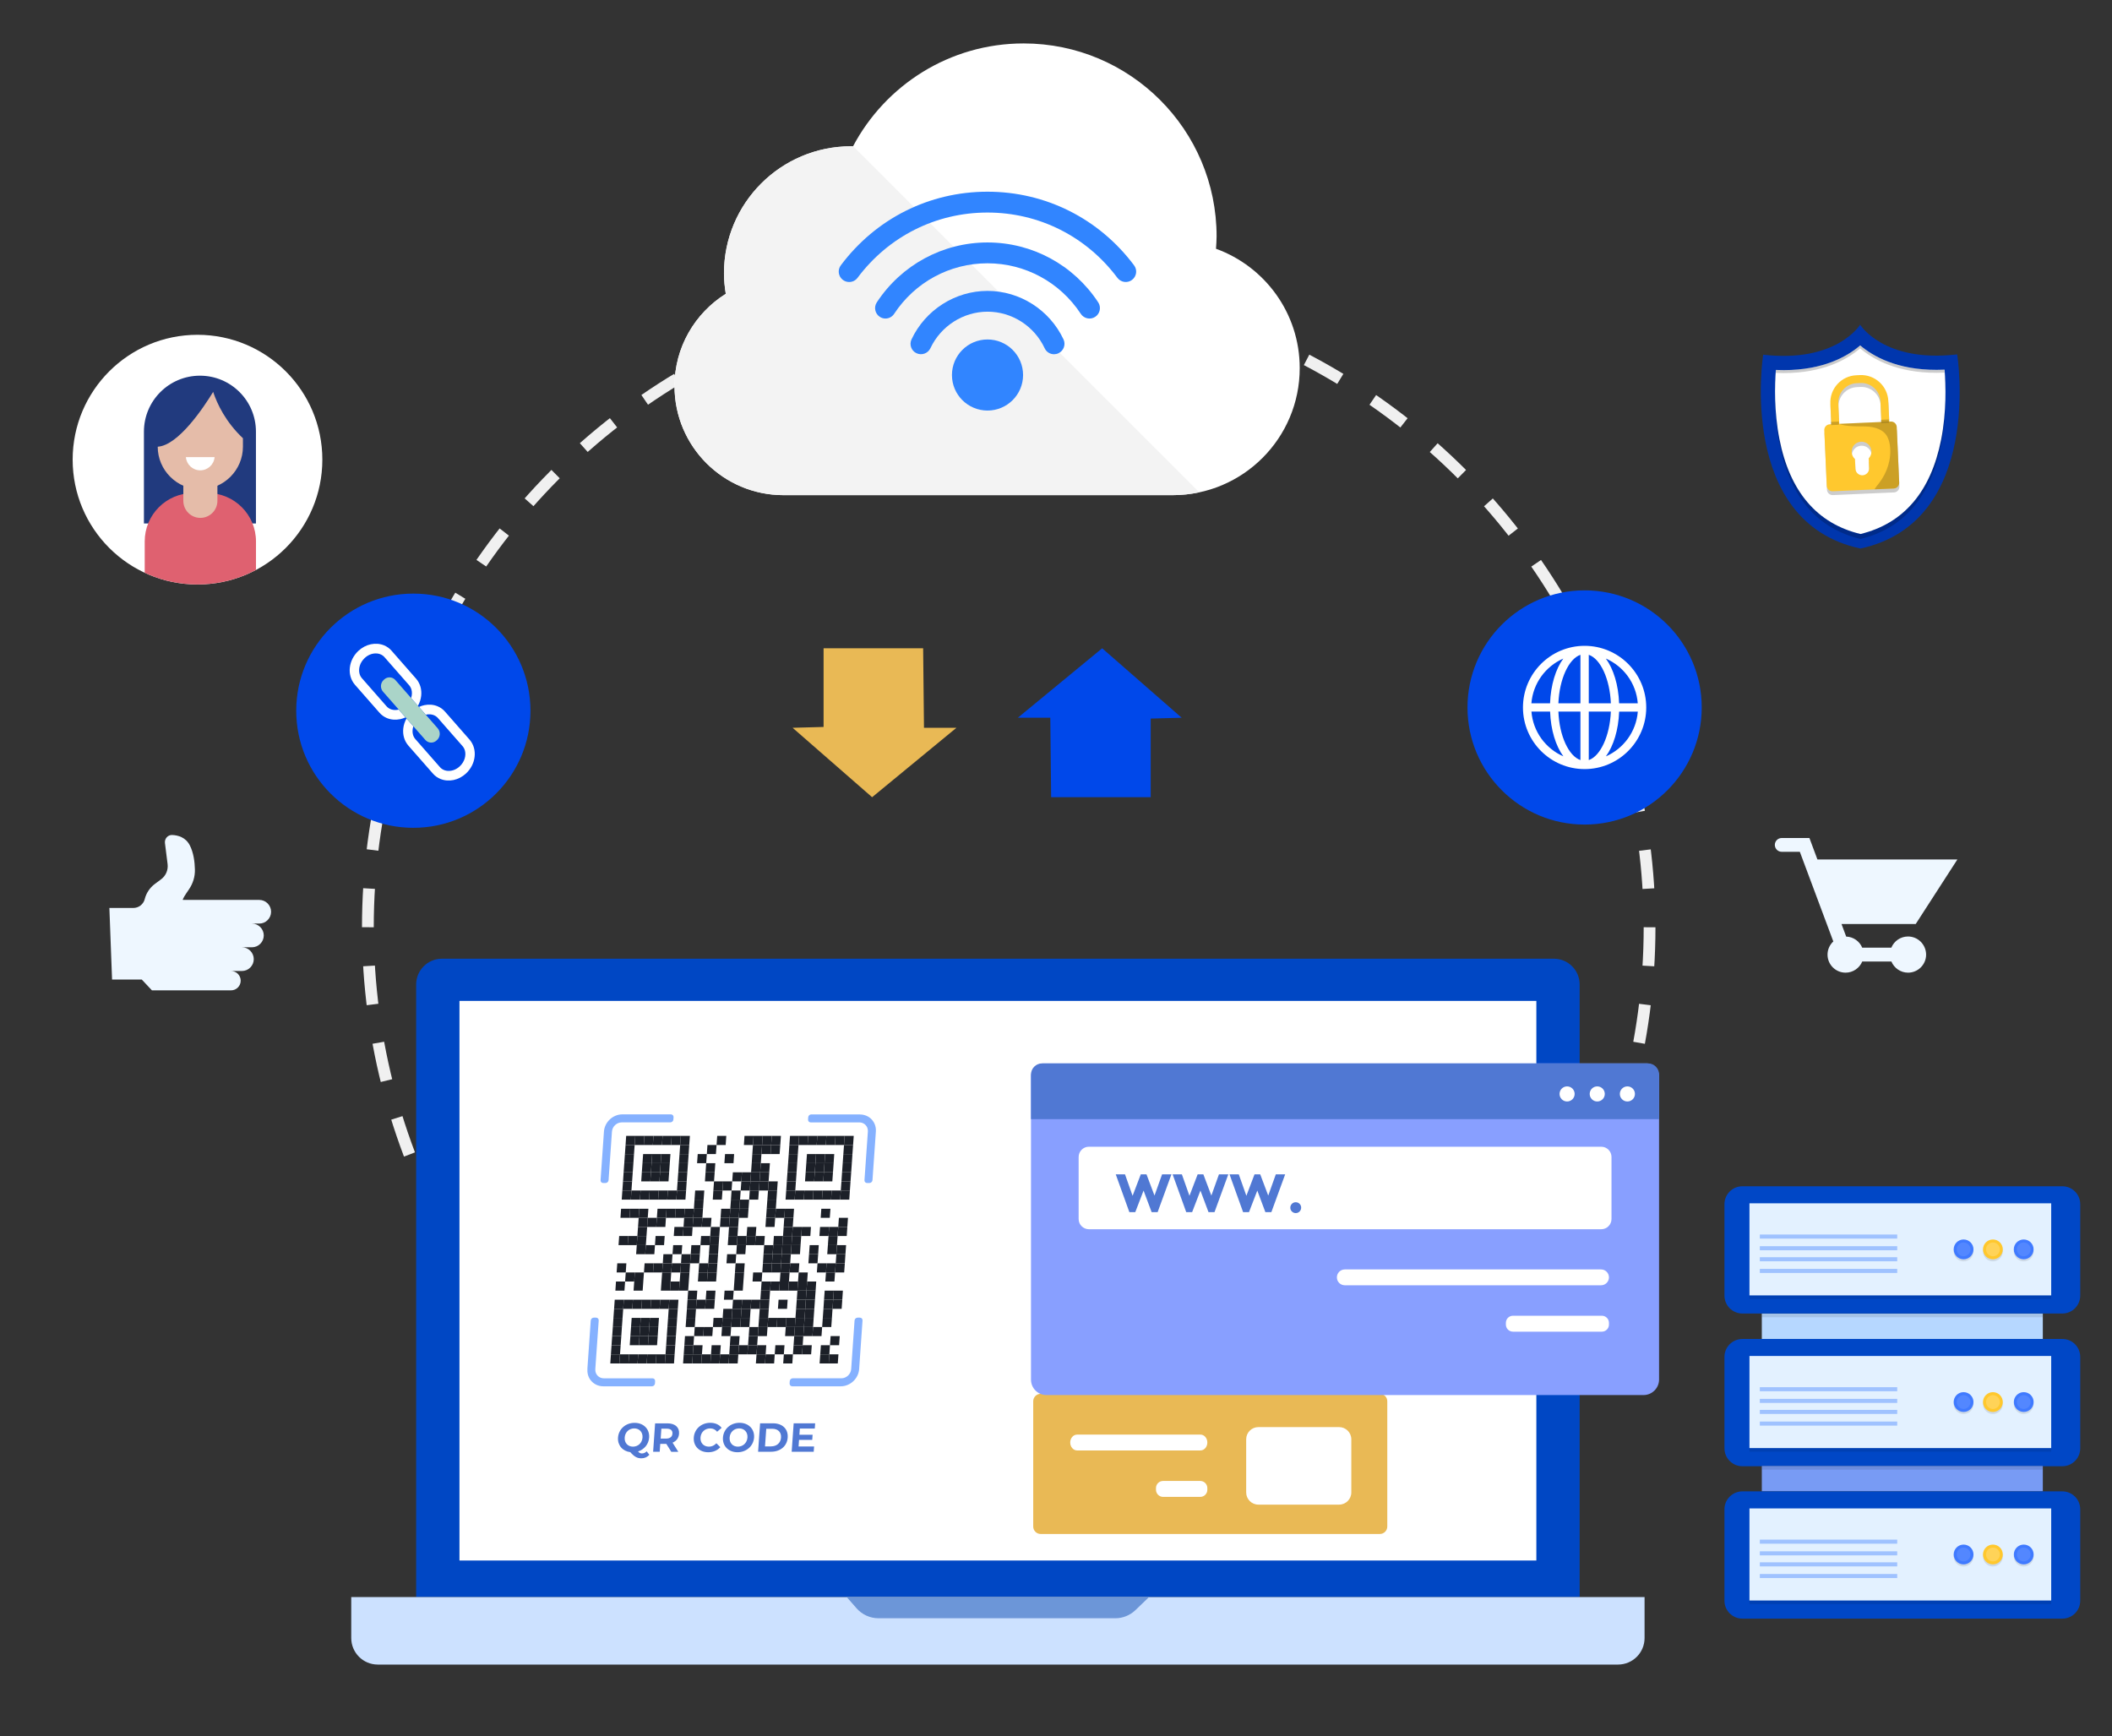 <?xml version="1.0" encoding="utf-8"?>
<!-- Generator: Adobe Illustrator 24.1.2, SVG Export Plug-In . SVG Version: 6.00 Build 0)  -->
<svg version="1.1" id="Layer_1" xmlns="http://www.w3.org/2000/svg" xmlns:xlink="http://www.w3.org/1999/xlink" x="0px" y="0px"
	 viewBox="0 0 456.08 374.9" style="enable-background:new 0 0 456.08 374.9;" xml:space="preserve">
<rect x="0" y="0" width="456.08" height="374.9" fill="#333333" stroke="none"/>
<style type="text/css">
	.st0{display:none;}
	.st1{display:inline;fill:#008AFF;}
	.st2{clip-path:url(#SVGID_2_);}
	.st3{fill:none;stroke:#F0F0F0;stroke-width:2.542;stroke-miterlimit:10;stroke-dasharray:8.361,8.361;}
	.st4{display:none;fill:#416FF8;}
	.st5{display:none;fill:none;stroke:#3660F6;stroke-width:2.946;stroke-miterlimit:10;}
	.st6{fill:#0048EA;}
	.st7{display:none;fill:#E9B955;}
	.st8{fill:#B6D7FF;}
	.st9{opacity:0.1;enable-background:new    ;}
	.st10{fill:#0047C6;}
	.st11{fill:#E3F1FF;}
	.st12{opacity:0.1;}
	.st13{fill:#9FC2FF;}
	.st14{fill:#407AFF;}
	.st15{opacity:0.1;fill:#FFFFFF;enable-background:new    ;}
	.st16{fill:#FFC82E;}
	.st17{opacity:0.2;fill:#FFFFFF;enable-background:new    ;}
	.st18{fill:#789BF4;}
	.st19{fill:#FFFFFF;}
	.st20{fill:#F3F3F3;}
	.st21{fill:#3185FF;}
	.st22{fill:#0047C4;}
	.st23{fill:#CCE1FF;}
	.st24{fill:#6C96D8;}
	.st25{fill:#E9B955;}
	.st26{display:none;fill:#F3F3F3;}
	.st27{display:none;fill:#FFFFFF;}
	.st28{display:inline;}
	.st29{fill:#DCC0AC;}
	.st30{fill:#30353F;}
	.st31{fill:#DE5A7D;}
	.st32{fill:#CAA896;}
	.st33{fill:#40435B;}
	.st34{fill:#423854;}
	.st35{fill:#2D3B5C;}
	.st36{opacity:0.44;fill:#C6C6C6;enable-background:new    ;}
	.st37{display:inline;fill:#78C875;}
	.st38{display:inline;fill:#615768;}
	.st39{display:inline;opacity:0.44;fill:#C6C6C6;enable-background:new    ;}
	.st40{display:inline;fill:#222222;}
	.st41{display:inline;fill:#DCC0AC;}
	.st42{display:inline;fill:#817889;}
	.st43{display:inline;opacity:0.7;fill:#E0E0E0;enable-background:new    ;}
	.st44{fill:#889FFF;}
	.st45{fill:#5078D3;}
	.st46{display:none;fill:#6DACF8;}
	.st47{fill:#EEF7FF;}
	.st48{display:inline;fill:#6DACF8;}
	.st49{enable-background:new    ;}
	.st50{fill:#85B1FF;}
	.st51{fill:#1C2028;}
	.st52{fill:#0036AD;}
	.st53{opacity:0.2;enable-background:new    ;}
	.st54{fill:#EAB021;}
	.st55{fill:#E89C23;}
	.st56{fill:none;stroke:#FFC82E;stroke-miterlimit:10;}
	.st57{fill:none;stroke:#FFC82E;stroke-miterlimit:10;stroke-dasharray:3.854,3.854,3.854,3.854;}
	.st58{fill:none;stroke:#FFC82E;stroke-miterlimit:10;stroke-dasharray:3.854,3.854,3.854,3.854,3.854,3.854;}
	.st59{fill:none;}
	.st60{fill:#AAD4C8;}
	.st61{clip-path:url(#SVGID_4_);}
	.st62{fill:#213A7E;}
	.st63{fill:#DF6170;}
	.st64{fill:#E5BCA9;}
	.st65{fill:#2C6ACE;}
</style>
<g id="BACKGROUND" class="st0">
	<rect class="st1" width="456.08" height="374.9"/>
</g>
<g id="OBJECTS">
	<g>
		<g>
			<g>
				<defs>
					<rect id="SVGID_1_" x="56.95" y="45.82" width="328.34" height="269.91"/>
				</defs>
				<clipPath id="SVGID_2_">
					<use xlink:href="#SVGID_1_"  style="overflow:visible;"/>
				</clipPath>
				<g class="st2">
					<circle class="st3" cx="217.83" cy="200.25" r="138.39"/>
				</g>
			</g>
		</g>
		<rect x="272.39" y="291.65" class="st4" width="81.1" height="43.18"/>
		<rect x="40.31" y="280.02" class="st4" width="81.1" height="54.81"/>
		<line class="st5" x1="405.99" y1="334.07" x2="23.86" y2="334.07"/>
		<g>
			<path class="st6" d="M63.97,153.48c0,13.97,11.32,25.29,25.29,25.29c13.96,0,25.29-11.32,25.29-25.29s-11.32-25.29-25.29-25.29
				C75.29,128.19,63.97,139.51,63.97,153.48z"/>
			<path class="st7" d="M83.65,143.48c5.14,0,5.52,3.14,5.52,3.14s0.38-3.14,5.52-3.14s6.95,5.9,5.62,9.43
				c-1.33,3.52-11.14,12.48-11.14,12.48s-9.81-8.95-11.14-12.48C76.7,149.39,78.51,143.48,83.65,143.48z"/>
		</g>
		<g>
			<g>
				<rect x="380.46" y="283.67" class="st8" width="60.68" height="5.48"/>
				<rect x="380.46" y="283.67" class="st9" width="60.68" height="0.79"/>
			</g>
			<g>
				<path class="st10" d="M449.22,260.05v19.74c0,2.14-1.73,3.87-3.87,3.87h-69.09c-2.13,0-3.87-1.73-3.87-3.87v-19.74
					c0-2.14,1.74-3.87,3.87-3.87h69.09C447.49,256.18,449.22,257.91,449.22,260.05z"/>
				<rect x="377.79" y="259.86" class="st11" width="65.16" height="19.89"/>
				<rect x="377.79" y="279.75" class="st9" width="65.16" height="0.77"/>
				<g class="st12">
					<path d="M426.17,270.25c0,1.18-0.96,2.14-2.14,2.14c-1.18,0-2.14-0.96-2.14-2.14c0-1.18,0.96-2.14,2.14-2.14
						C425.21,268.11,426.17,269.07,426.17,270.25z"/>
					<path d="M432.5,270.25c0,1.18-0.96,2.14-2.14,2.14s-2.14-0.96-2.14-2.14c0-1.18,0.96-2.14,2.14-2.14S432.5,269.07,432.5,270.25
						z"/>
					<path d="M439.15,270.25c0,1.18-0.96,2.14-2.14,2.14c-1.18,0-2.14-0.96-2.14-2.14c0-1.18,0.96-2.14,2.14-2.14
						C438.2,268.11,439.15,269.07,439.15,270.25z"/>
				</g>
				<rect x="380.03" y="266.6" class="st13" width="29.67" height="0.88"/>
				<rect x="380.03" y="269.12" class="st13" width="29.67" height="0.88"/>
				<rect x="380.03" y="271.5" class="st13" width="29.67" height="0.88"/>
				<rect x="380.03" y="274.02" class="st13" width="29.67" height="0.88"/>
				<g>
					<path class="st14" d="M426.17,269.81c0,1.18-0.96,2.14-2.14,2.14c-1.18,0-2.14-0.96-2.14-2.14c0-1.18,0.96-2.14,2.14-2.14
						C425.21,267.67,426.17,268.63,426.17,269.81z"/>
					<path class="st15" d="M425.52,269.81c0,0.82-0.67,1.49-1.49,1.49c-0.82,0-1.49-0.67-1.49-1.49c0-0.82,0.67-1.49,1.49-1.49
						C424.85,268.32,425.52,268.98,425.52,269.81z"/>
					<path class="st16" d="M432.5,269.81c0,1.18-0.96,2.14-2.14,2.14s-2.14-0.96-2.14-2.14c0-1.18,0.96-2.14,2.14-2.14
						S432.5,268.63,432.5,269.81z"/>
					<path class="st14" d="M439.15,269.81c0,1.18-0.96,2.14-2.14,2.14c-1.18,0-2.14-0.96-2.14-2.14c0-1.18,0.96-2.14,2.14-2.14
						C438.2,267.67,439.15,268.63,439.15,269.81z"/>
					<path class="st17" d="M431.86,269.81c0,0.82-0.67,1.49-1.49,1.49s-1.49-0.67-1.49-1.49c0-0.82,0.67-1.49,1.49-1.49
						S431.86,268.98,431.86,269.81z"/>
					<circle class="st15" cx="437.02" cy="269.81" r="1.49"/>
				</g>
			</g>
			<g>
				<path class="st10" d="M449.22,293.03v19.74c0,2.14-1.73,3.87-3.87,3.87h-69.09c-2.13,0-3.87-1.73-3.87-3.87v-19.74
					c0-2.14,1.74-3.87,3.87-3.87h69.09C447.49,289.15,449.22,290.88,449.22,293.03z"/>
				<rect x="377.79" y="292.83" class="st11" width="65.16" height="19.89"/>
				<rect x="377.79" y="312.73" class="st9" width="65.16" height="0.77"/>
				<g class="st12">
					<path d="M426.17,303.22c0,1.18-0.96,2.14-2.14,2.14c-1.18,0-2.14-0.96-2.14-2.14c0-1.18,0.96-2.14,2.14-2.14
						C425.21,301.08,426.17,302.04,426.17,303.22z"/>
					<path d="M432.5,303.22c0,1.18-0.96,2.14-2.14,2.14s-2.14-0.96-2.14-2.14c0-1.18,0.96-2.14,2.14-2.14S432.5,302.04,432.5,303.22
						z"/>
					<path d="M439.15,303.22c0,1.18-0.96,2.14-2.14,2.14c-1.18,0-2.14-0.96-2.14-2.14c0-1.18,0.96-2.14,2.14-2.14
						C438.2,301.08,439.15,302.04,439.15,303.22z"/>
				</g>
				<rect x="380.03" y="299.57" class="st13" width="29.67" height="0.88"/>
				<rect x="380.03" y="302.09" class="st13" width="29.67" height="0.88"/>
				<rect x="380.03" y="304.47" class="st13" width="29.67" height="0.88"/>
				<rect x="380.03" y="306.99" class="st13" width="29.67" height="0.88"/>
				<g>
					<path class="st14" d="M426.17,302.78c0,1.18-0.96,2.14-2.14,2.14c-1.18,0-2.14-0.96-2.14-2.14s0.96-2.14,2.14-2.14
						C425.21,300.64,426.17,301.6,426.17,302.78z"/>
					<path class="st15" d="M425.52,302.78c0,0.82-0.67,1.49-1.49,1.49c-0.82,0-1.49-0.67-1.49-1.49c0-0.82,0.67-1.49,1.49-1.49
						C424.85,301.29,425.52,301.96,425.52,302.78z"/>
					<path class="st16" d="M432.5,302.78c0,1.18-0.96,2.14-2.14,2.14s-2.14-0.96-2.14-2.14s0.96-2.14,2.14-2.14
						S432.5,301.6,432.5,302.78z"/>
					<circle class="st14" cx="437.02" cy="302.78" r="2.14"/>
					<path class="st17" d="M431.86,302.78c0,0.82-0.67,1.49-1.49,1.49s-1.49-0.67-1.49-1.49c0-0.82,0.67-1.49,1.49-1.49
						S431.86,301.96,431.86,302.78z"/>
					<path class="st15" d="M438.51,302.78c0,0.82-0.67,1.49-1.49,1.49c-0.82,0-1.49-0.67-1.49-1.49c0-0.82,0.67-1.49,1.49-1.49
						S438.51,301.96,438.51,302.78z"/>
				</g>
			</g>
			<g>
				<rect x="380.46" y="316.59" class="st18" width="60.68" height="5.48"/>
				<rect x="380.46" y="316.59" class="st9" width="60.68" height="0.79"/>
			</g>
			<g>
				<path class="st10" d="M449.22,325.94v19.74c0,2.14-1.73,3.87-3.87,3.87h-69.09c-2.13,0-3.87-1.73-3.87-3.87v-19.74
					c0-2.14,1.74-3.87,3.87-3.87h69.09C447.49,322.07,449.22,323.8,449.22,325.94z"/>
				<rect x="377.79" y="325.75" class="st11" width="65.16" height="19.89"/>
				<rect x="377.79" y="345.64" class="st9" width="65.16" height="0.77"/>
				<g class="st12">
					<path d="M426.17,336.14c0,1.18-0.96,2.14-2.14,2.14c-1.18,0-2.14-0.96-2.14-2.14s0.96-2.14,2.14-2.14
						C425.21,334,426.17,334.96,426.17,336.14z"/>
					<path d="M432.5,336.14c0,1.18-0.96,2.14-2.14,2.14s-2.14-0.96-2.14-2.14s0.96-2.14,2.14-2.14S432.5,334.96,432.5,336.14z"/>
					<circle cx="437.02" cy="336.14" r="2.14"/>
				</g>
				<rect x="380.03" y="332.49" class="st13" width="29.67" height="0.88"/>
				<rect x="380.03" y="335.01" class="st13" width="29.67" height="0.88"/>
				<rect x="380.03" y="337.39" class="st13" width="29.67" height="0.88"/>
				<rect x="380.03" y="339.91" class="st13" width="29.67" height="0.88"/>
				<g>
					<path class="st14" d="M426.17,335.7c0,1.18-0.96,2.14-2.14,2.14c-1.18,0-2.14-0.96-2.14-2.14s0.96-2.14,2.14-2.14
						C425.21,333.56,426.17,334.51,426.17,335.7z"/>
					<path class="st15" d="M425.52,335.7c0,0.82-0.67,1.49-1.49,1.49c-0.82,0-1.49-0.67-1.49-1.49c0-0.82,0.67-1.49,1.49-1.49
						C424.85,334.21,425.52,334.87,425.52,335.7z"/>
					<path class="st16" d="M432.5,335.7c0,1.18-0.96,2.14-2.14,2.14s-2.14-0.96-2.14-2.14s0.96-2.14,2.14-2.14
						S432.5,334.51,432.5,335.7z"/>
					<circle class="st14" cx="437.02" cy="335.7" r="2.14"/>
					<path class="st17" d="M431.86,335.7c0,0.82-0.67,1.49-1.49,1.49s-1.49-0.67-1.49-1.49c0-0.82,0.67-1.49,1.49-1.49
						S431.86,334.87,431.86,335.7z"/>
					<circle class="st15" cx="437.02" cy="335.7" r="1.49"/>
				</g>
			</g>
		</g>
		<g>
			<g>
				<path class="st19" d="M156.73,63.45c-0.23-1.44-0.39-2.91-0.39-4.42c0-15.15,12.28-27.44,27.44-27.44
					c0.14,0,0.28,0.02,0.42,0.02c6.99-13.21,20.86-22.23,36.85-22.23c23.02,0,41.67,18.66,41.67,41.67c0,0.9-0.08,1.78-0.13,2.67
					c10.54,3.83,18.08,13.9,18.08,25.77c0,15.15-12.28,27.44-27.44,27.44H169.2c-13,0-23.54-10.54-23.54-23.54
					C145.66,74.98,150.09,67.61,156.73,63.45z"/>
				<path class="st20" d="M253.23,106.93H169.2c-13,0-23.54-10.54-23.54-23.54c0-8.41,4.43-15.78,11.07-19.94
					c-0.23-1.44-0.39-2.91-0.39-4.42c0-15.15,12.28-27.44,27.44-27.44c0.14,0,0.28,0.02,0.42,0.02c0.01-0.02,0.02-0.03,0.03-0.05
					l74.75,74.75C257.12,106.71,255.2,106.93,253.23,106.93z"/>
			</g>
			<g>
				<g>
					<path class="st21" d="M205.57,80.99c0,4.24,3.44,7.67,7.68,7.67c4.24,0,7.68-3.44,7.68-7.67c0-4.24-3.44-7.68-7.68-7.68
						C209.01,73.31,205.57,76.75,205.57,80.99z"/>
				</g>
				<g>
					<path class="st21" d="M183.38,60.9c0.69,0,1.36-0.31,1.8-0.9c6.71-8.96,16.94-14.1,28.06-14.1s21.35,5.14,28.06,14.1
						c0.75,0.99,2.16,1.2,3.15,0.45c1-0.75,1.2-2.16,0.45-3.15c-7.57-10.11-19.11-15.9-31.66-15.9c-12.56,0-24.1,5.79-31.67,15.9
						c-0.75,0.99-0.54,2.4,0.45,3.15C182.44,60.76,182.91,60.9,183.38,60.9z"/>
				</g>
				<g>
					<path class="st21" d="M191.21,68.79c0.73,0,1.45-0.36,1.88-1.02c4.49-6.83,12.02-10.91,20.15-10.91
						c8.13,0,15.66,4.08,20.15,10.91c0.68,1.04,2.08,1.34,3.12,0.65c1.04-0.68,1.33-2.08,0.65-3.12
						c-5.33-8.11-14.27-12.94-23.91-12.94c-9.65,0-18.59,4.84-23.91,12.94c-0.68,1.04-0.39,2.44,0.65,3.12
						C190.36,68.67,190.79,68.79,191.21,68.79z"/>
				</g>
				<g>
					<path class="st21" d="M227.62,76.5c0.32,0,0.65-0.07,0.96-0.22c1.12-0.53,1.61-1.87,1.08-2.99
						c-2.99-6.36-9.43-10.47-16.41-10.47c-6.98,0-13.42,4.11-16.41,10.47c-0.53,1.13-0.05,2.47,1.08,2.99
						c1.13,0.53,2.46,0.04,3-1.08c2.25-4.79,7.09-7.89,12.34-7.89c5.24,0,10.08,3.09,12.33,7.89
						C225.96,76.02,226.77,76.5,227.62,76.5z"/>
				</g>
			</g>
		</g>
		<g>
			<path class="st22" d="M89.87,344.89h251.25V212.6c0-3.07-2.49-5.56-5.56-5.56H95.43c-3.07,0-5.56,2.49-5.56,5.56V344.89z"/>
			<path class="st23" d="M81.57,359.47h267.84c3.16,0,5.73-2.56,5.73-5.73v-8.85H75.85v8.85C75.85,356.9,78.41,359.47,81.57,359.47z
				"/>
			<path class="st24" d="M248.13,344.89l-2.94,2.83c-1.17,1.12-2.72,1.75-4.34,1.75H189.7c-1.8,0-3.52-0.78-4.71-2.13l-2.14-2.44
				L248.13,344.89L248.13,344.89z"/>
			<rect x="99.22" y="216.15" class="st19" width="232.55" height="120.85"/>
		</g>
		<g>
			<path class="st25" d="M224.73,331.27h73.24c0.89,0,1.61-0.72,1.61-1.61v-27.05c0-0.89-0.72-1.61-1.61-1.61h-73.24
				c-0.89,0-1.61,0.72-1.61,1.61v27.05C223.12,330.55,223.84,331.27,224.73,331.27z"/>
			<path class="st19" d="M271.74,324.93h17.44c1.45,0,2.63-1.18,2.63-2.63v-11.48c0-1.45-1.18-2.63-2.63-2.63h-17.44
				c-1.45,0-2.63,1.18-2.63,2.63v11.48C269.11,323.75,270.29,324.93,271.74,324.93z"/>
			<g>
				<path class="st19" d="M232.59,313.23h26.65c0.82,0,1.48-0.77,1.48-1.71l0,0c0-0.95-0.66-1.71-1.48-1.71h-26.65
					c-0.82,0-1.48,0.77-1.48,1.71l0,0C231.11,312.46,231.78,313.23,232.59,313.23z"/>
				<path class="st19" d="M251.16,323.26h8.03c0.84,0,1.53-0.68,1.53-1.53v-0.38c0-0.84-0.68-1.53-1.53-1.53h-8.03
					c-0.84,0-1.53,0.68-1.53,1.53v0.38C249.64,322.57,250.32,323.26,251.16,323.26z"/>
			</g>
		</g>
		<path class="st26" d="M131.41,305.05h75.9c1.19,0,2.15-0.96,2.15-2.15v-42.77c0-1.19-0.96-2.15-2.15-2.15h-75.9
			c-1.19,0-2.15,0.96-2.15,2.15v42.77C129.26,304.09,130.23,305.05,131.41,305.05z"/>
		<g>
			<path class="st6" d="M316.9,152.78c0,13.97,11.32,25.29,25.29,25.29c13.96,0,25.29-11.32,25.29-25.29s-11.32-25.29-25.29-25.29
				C328.23,127.49,316.9,138.81,316.9,152.78z"/>
			<path class="st27" d="M332.08,150.12h2.18c0.17-0.6,0.41-1.17,0.7-1.71l-1.54-1.54c-0.42-0.42-0.42-1.11,0-1.54l1.83-1.83
				c0.42-0.42,1.11-0.42,1.54,0l1.54,1.54c0.54-0.3,1.11-0.53,1.71-0.7v-2.18c0-0.6,0.49-1.09,1.09-1.09h2.58
				c0.6,0,1.09,0.49,1.09,1.09v2.18c0.6,0.17,1.17,0.41,1.71,0.7l1.54-1.54c0.42-0.42,1.11-0.42,1.54,0l1.83,1.83
				c0.42,0.42,0.42,1.11,0,1.54l-1.54,1.54c0.29,0.54,0.53,1.11,0.7,1.71h2.18c0.6,0,1.09,0.49,1.09,1.09v2.58
				c0,0.6-0.49,1.09-1.09,1.09h-2.18c-0.17,0.6-0.41,1.17-0.7,1.71l1.54,1.54c0.42,0.43,0.42,1.11,0,1.54l-1.83,1.83
				c-0.42,0.43-1.11,0.43-1.54,0l-1.54-1.54c-0.54,0.29-1.11,0.53-1.71,0.7v2.18c0,0.6-0.49,1.09-1.09,1.09h-2.58
				c-0.6,0-1.09-0.49-1.09-1.09v-2.18c-0.6-0.17-1.17-0.41-1.71-0.7l-1.54,1.54c-0.42,0.43-1.11,0.43-1.54,0l-1.83-1.83
				c-0.42-0.42-0.42-1.11,0-1.54l1.54-1.54c-0.29-0.54-0.53-1.11-0.7-1.71h-2.18c-0.6,0-1.09-0.49-1.09-1.09v-2.58
				C330.99,150.61,331.48,150.12,332.08,150.12z M342.41,157.06c2.52,0,4.56-2.04,4.56-4.56s-2.04-4.56-4.56-4.56
				s-4.56,2.04-4.56,4.56S339.89,157.06,342.41,157.06z"/>
			<path class="st19" d="M342.19,139.47c-7.34,0-13.31,5.97-13.31,13.31s5.97,13.31,13.31,13.31s13.31-5.97,13.31-13.31
				S349.53,139.47,342.19,139.47z M353.67,151.88h-4.03c-0.14-3.97-1.22-7.42-2.86-9.66C350.6,143.89,353.34,147.55,353.67,151.88z
				 M341.29,141.41v10.47h-4.76C336.74,146.65,338.77,142.26,341.29,141.41z M341.29,153.67v10.47c-2.53-0.85-4.56-5.23-4.76-10.47
				H341.29z M343.09,164.14v-10.47h4.77C347.64,158.91,345.61,163.29,343.09,164.14z M343.09,151.88v-10.47
				c2.53,0.85,4.56,5.23,4.77,10.47H343.09z M337.59,142.22c-1.64,2.25-2.71,5.69-2.86,9.66h-4.03
				C331.05,147.55,333.78,143.89,337.59,142.22z M330.71,153.67h4.03c0.14,3.97,1.22,7.42,2.86,9.66
				C333.78,161.67,331.05,158,330.71,153.67z M346.79,163.34c1.64-2.25,2.71-5.69,2.86-9.66h4.03
				C353.34,158,350.6,161.67,346.79,163.34z"/>
		</g>
		<g class="st0">
			<path class="st28" d="M74.64,223.76c0,0-2.45-12.26-13.15-7.13c-10.7,5.13-2.01,20.96-9.36,22.29
				c-7.36,1.34-11.15,0.89-10.92,6.24c0.22,5.35,19.4,12.04,22.96,0c3.57-12.04-1.78-22.07,3.34-22.52
				c5.13-0.45,6.24,4.46,6.24,4.46L74.64,223.76z"/>
			<path class="st28" d="M80.86,216.96c0,0-8.49-0.05-9.63,7.01c-1.07,6.61,4.2,9.01,4.2,9.01L80.86,216.96z"/>
			<g class="st28">
				<g>
					<polygon class="st29" points="68.76,327.12 65.3,353.08 61.15,353.05 64.48,327.25 					"/>
					<path class="st30" d="M65.82,353.08l3.25,0.02c1.86,0.01,3.9,0.65,4.37,2.88l0.23,1.46l-12.92-0.1c0,0-0.83-2.48,0.37-4.31
						L65.82,353.08z"/>
				</g>
				<g>
					<polygon class="st29" points="94.13,324.63 92.9,350.61 88.75,350.57 89.86,324.76 					"/>
					<path class="st30" d="M93.41,350.61l3.25,0.02c1.86,0.01,3.9,0.65,4.37,2.88l0.23,1.46l-12.92-0.1c0,0-0.83-2.48,0.37-4.31
						L93.41,350.61z"/>
				</g>
				<g>
					<path class="st31" d="M89.42,244.96l-5.07,24.1l-12.94-0.37l-2.44-23.66c-0.07-1.35,1-2.5,2.36-2.51l15.89-0.12
						C88.59,242.38,89.64,243.61,89.42,244.96z"/>
					<polygon class="st31" points="85.81,242.41 95.88,242.45 96.12,249.65 84.89,251.84 					"/>
					<polygon class="st29" points="95.88,242.45 105.71,241.74 106.38,248.35 96.12,249.65 					"/>
					<polygon class="st29" points="105.71,241.74 117.33,230.84 119.56,233.97 106.38,248.35 					"/>
					<path class="st31" d="M89.42,244.96l0.46,6.94c0.05,0.77-0.18,1.52-0.66,2.13l-4.57,5.83L89.42,244.96z"/>
					<path class="st29" d="M61.33,281.37c1.06,1.95,3.49,2.68,5.45,1.63c1.95-1.05,2.68-3.49,1.63-5.45
						c-1.06-1.95-3.49-2.68-5.45-1.63C61,276.98,60.27,279.42,61.33,281.37z"/>
					<path class="st29" d="M117.21,232.78c1.06,1.95,3.49,2.68,5.45,1.63c1.95-1.06,2.68-3.49,1.63-5.45
						c-1.06-1.95-3.49-2.68-5.45-1.63C116.89,228.38,116.16,230.82,117.21,232.78z"/>
					<path class="st31" d="M71.33,242.52c0,0-4.51,0.13-7.81,3.53L58,251.08l3.94,5.33l9.2-7.47L71.33,242.52z"/>
					<path class="st29" d="M61.95,256.4l-4.93,3.83l7.93,16.46l-2.34,2.25l-11.7-19.19c-0.47-0.96-0.24-2.12,0.56-2.83l6.53-5.85
						L61.95,256.4z"/>
					<path class="st32" d="M79.08,245.24l0.53-0.05c1.43-0.13,2.49-1.39,2.38-2.83l-0.8-9.92l-5.77,0.53l0.79,9.86
						C76.34,244.3,77.63,245.38,79.08,245.24z"/>
					<path class="st29" d="M82.88,240l0.25-0.02c4.17-0.33,7.29-3.97,6.96-8.14l-0.71-9.11l-15.36,1.2l0.71,9.11
						C75.06,237.21,78.71,240.33,82.88,240z"/>
					<path d="M73.53,229.73l1.83,2.38c0,0,2.01,1.11,1.71-2.69c-0.25-3.22,2.13-2.4,2.13-2.4s9.96,3.28,12.7-0.76
						c3.38-5-5.04-9.93-11.04-9.3l-7.95,5.67L73.53,229.73z"/>
					<path class="st29" d="M76.27,232.03c0.12,1.39-0.91,2.62-2.3,2.74c-1.39,0.12-2.62-0.91-2.74-2.3
						c-0.12-1.39,0.91-2.62,2.3-2.74C74.92,229.61,76.15,230.64,76.27,232.03z"/>
					<path class="st19" d="M74.33,233.6c0.02,0.25-0.16,0.47-0.41,0.49s-0.47-0.16-0.49-0.41s0.16-0.47,0.41-0.49
						C74.08,233.17,74.3,233.35,74.33,233.6z"/>
					<g>
						<path d="M82.63,230.53c0.02,0.38,0.35,0.67,0.73,0.65c0.39-0.02,0.69-0.34,0.67-0.71c-0.02-0.38-0.35-0.67-0.73-0.65
							C82.91,229.84,82.61,230.16,82.63,230.53z"/>
						<path d="M87.6,230.44c0.02,0.38,0.35,0.67,0.73,0.65c0.39-0.02,0.69-0.34,0.67-0.71c-0.02-0.38-0.35-0.67-0.73-0.65
							C87.88,229.74,87.58,230.06,87.6,230.44z"/>
						<path class="st32" d="M86.36,231.25l1.41,1.34c0.14,0.16,0.03,0.41-0.19,0.41l-1.48,0.05L86.36,231.25L86.36,231.25z"/>
					</g>
					<path class="st19" d="M88.3,234.21l-5.97,0.21c0,0,0.33,2.39,3.56,2.16C88.07,236.41,88.3,234.21,88.3,234.21z"/>
				</g>
				<g>
					<path class="st33" d="M84.35,269.05"/>
					<path class="st34" d="M71.33,272.99l13.02-3.93l0.09,2.57l13.17,38.8c0.51,0.94,0.33,2.84,0.12,3.5l-3.76,33.54l-5.8,0.03
						l1.07-35.82L71.33,272.99z"/>
					<path class="st34" d="M71.41,268.68l10.45,0.43l-15.27,81.25l-5.86-0.15l6.54-64.31C63.22,274.85,71.41,268.68,71.41,268.68z"
						/>
					<polygon class="st35" points="84.35,269.05 71.41,268.68 82.09,273.95 					"/>
					<polygon class="st36" points="84.68,285.81 81.41,290.01 89.24,311.67 79.1,290.76 79.54,286.11 					"/>
				</g>
			</g>
		</g>
		<path class="st26" d="M222.1,305.12h81.33c1.9,0,3.44-1.54,3.44-3.44v-81.89c0-1.9-1.54-3.44-3.44-3.44H222.1
			c-1.9,0-3.44,1.54-3.44,3.44v81.89C218.66,303.58,220.2,305.12,222.1,305.12z"/>
		<g class="st0">
			<path class="st37" d="M349.33,260.16c-0.1-0.01-0.19-0.03-0.29-0.05l-22.57-4.96l1.62-7.38l20.22,4.45
				c4.49-5.89,11.2-12.68,11.2-12.68c-0.05,0.09,0.21,0.34,0,0l7.14,1.24c0.2,1.84-1.39,1.74-13.8,17.94
				C352.01,259.8,350.67,260.34,349.33,260.16z"/>
			<polygon class="st38" points="358.64,273.74 355.96,281.96 381.12,285.06 380.99,274.52 			"/>
			<polygon class="st38" points="368.64,279.9 355.12,303.46 357.65,333.77 348.68,334.83 344.6,302.16 356.69,279.74 			"/>
			<polygon class="st39" points="366.66,283.24 361.56,282.4 363.92,288.12 			"/>
			<polygon class="st38" points="381.18,283.35 381.27,306.75 385.71,345.67 376.71,346.87 370.85,307.08 369.75,280.02 			"/>
			<path class="st40" d="M357.32,344.24l-0.9-6.96l-4.86,0.57l0.26,3.15l-6.66,1.69c-1.04,0.38-1.68,1.33-1.65,2.43l0.13,1.08
				l13.82-0.89L357.32,344.24z"/>
			<path class="st40" d="M384.75,352.77l-0.52-6.99l-4.89,0.31l0.09,3.15l-6.73,2.02c-1.06,0.32-1.75,1.23-1.79,2.34l0.07,1.08
				l13.83-0.82L384.75,352.77z"/>
			<path class="st37" d="M372.39,238.47l0.73,0.17c3.22,0.76,5.67,3.37,6.24,6.63l3.16,30.08c-11.51,5.28-25.14-1.67-25.14-1.67
				l-0.78-27.91c-0.17-3.08,1.63-5.93,4.49-7.1l0,0L372.39,238.47z"/>
			<polygon class="st41" points="369.7,240.94 363.49,239.99 365.49,225.88 371.7,226.83 			"/>
			<path class="st41" d="M362.04,238.65l9.6-0.17c0,0-0.45,5.57-6.21,5.09C360.18,243.14,362.04,238.65,362.04,238.65z"/>
			
				<rect x="347.58" y="333.85" transform="matrix(0.994 -0.111 0.111 0.994 -35.035 41.206)" class="st42" width="11.27" height="3.93"/>
			
				<rect x="375.44" y="342.62" transform="matrix(0.992 -0.124 0.124 0.992 -39.878 50.042)" class="st42" width="11.27" height="3.93"/>
			<path class="st43" d="M357.2,267.27l6.7,0.47c1.89,0.01,3.63-1.01,4.55-2.67l8.62-16.36c-3.57,9.64-8.06,19.4-8.06,19.4
				c-0.55,1.25-1.85,1.99-3.2,1.85l-8.56-0.94L357.2,267.27z"/>
			<g class="st28">
				<g>
					<path class="st29" d="M363.6,235.47l-0.84-0.12c-3.8-0.54-6.44-4.05-5.9-7.85l1.57-11.1l14.58,2.06l-1.57,11.1
						C370.91,233.36,367.39,236,363.6,235.47z"/>
					<path d="M371.14,226.42c0,0-2.89-2.91-2.78-7.6c0,0-12.48,1.95-12.4-3.17c0.07-4.72,5.37-5.68,9.1-3.72
						c1.97,1.03,5.61,3.4,8.14,4.28c1.03,0.36,1.91,1.06,2.42,2.03c0.85,1.62,1.31,4.2-2.23,6.45L371.14,226.42z"/>
					<g>
						<path d="M359.5,224.26c-0.03,0.44-0.42,0.76-0.86,0.73c-0.45-0.03-0.79-0.41-0.76-0.84s0.42-0.76,0.86-0.73
							C359.19,223.45,359.53,223.83,359.5,224.26z"/>
						<path d="M364.95,224.63c-0.03,0.44-0.42,0.76-0.86,0.73c-0.45-0.03-0.79-0.41-0.76-0.84c0.03-0.44,0.42-0.76,0.86-0.73
							C364.64,223.82,364.98,224.2,364.95,224.63z"/>
						<path d="M366.28,222.77c0.43,0,0.8-0.34,0.83-0.77c0.03-0.46-0.31-0.85-0.77-0.88l-3.18-0.21c-0.46-0.04-0.85,0.31-0.88,0.77
							s0.31,0.85,0.77,0.88l3.18,0.21C366.24,222.77,366.26,222.77,366.28,222.77z"/>
						<path d="M359.66,222.33c0.43,0,0.8-0.34,0.83-0.77c0.03-0.46-0.31-0.85-0.77-0.88l-2.06-0.14c-0.45-0.03-0.85,0.31-0.88,0.77
							s0.31,0.85,0.77,0.88l2.06,0.14C359.62,222.33,359.64,222.33,359.66,222.33z"/>
						<path class="st32" d="M361.02,224.89L359,226.5c-0.24,0.19-0.15,0.58,0.16,0.64l2.11,0.47L361.02,224.89L361.02,224.89z"/>
					</g>
				</g>
				<path d="M369.84,223.94c0,0-0.72,6.82-4.89,5.23c-7.6-2.91-8.15-0.37-8.15-0.37s-0.14,6.49,5.96,7.07c0,0,4.41,1.17,7.08-2.24
					c0,0,2.72-2.91,2.15-9.69H369.84z"/>
				<path class="st29" d="M375.82,227.14c-0.2,1.39-1.48,2.36-2.87,2.16c-1.39-0.2-2.36-1.48-2.16-2.87
					c0.2-1.39,1.48-2.36,2.87-2.16C375.05,224.46,376.01,225.75,375.82,227.14z"/>
			</g>
		</g>
		<g>
			<g>
				<path class="st44" d="M222.64,232.46v65.48c0,1.84,1.49,3.33,3.33,3.33h128.95c1.84,0,3.35-1.51,3.35-3.35v-65.48
					c0-1.55-1.26-2.8-2.8-2.8H225.46C223.9,229.64,222.64,230.9,222.64,232.46z"/>
			</g>
			<g>
				<path class="st45" d="M222.64,232.05v9.64h135.64v-9.64c0-1.33-1.08-2.41-2.41-2.41H225.05
					C223.72,229.64,222.64,230.72,222.64,232.05z"/>
				<g>
					<path class="st19" d="M349.8,236.24c0,0.9,0.73,1.63,1.63,1.63s1.63-0.73,1.63-1.63c0-0.9-0.73-1.63-1.63-1.63
						S349.8,235.34,349.8,236.24z"/>
					<path class="st19" d="M343.29,236.24c0,0.9,0.73,1.63,1.63,1.63s1.63-0.73,1.63-1.63c0-0.9-0.73-1.63-1.63-1.63
						C344.02,234.61,343.29,235.34,343.29,236.24z"/>
					<path class="st19" d="M336.78,236.24c0,0.9,0.73,1.63,1.63,1.63s1.63-0.73,1.63-1.63c0-0.9-0.73-1.63-1.63-1.63
						S336.78,235.34,336.78,236.24z"/>
				</g>
			</g>
			<path class="st19" d="M235.15,265.46h110.63c1.23,0,2.22-1,2.22-2.22v-13.38c0-1.23-0.99-2.22-2.22-2.22H235.15
				c-1.23,0-2.22,0.99-2.22,2.22v13.38C232.92,264.46,233.92,265.46,235.15,265.46z"/>
			<g>
				<path class="st19" d="M290.41,277.56h55.33c0.95,0,1.71-0.77,1.71-1.71l0,0c0-0.95-0.77-1.71-1.71-1.71h-55.33
					c-0.95,0-1.71,0.77-1.71,1.71l0,0C288.69,276.79,289.46,277.56,290.41,277.56z"/>
				<path class="st19" d="M326.72,287.58h19.2c0.84,0,1.53-0.68,1.53-1.53v-0.38c0-0.84-0.68-1.53-1.53-1.53h-19.2
					c-0.84,0-1.53,0.68-1.53,1.53v0.38C325.19,286.9,325.88,287.58,326.72,287.58z"/>
			</g>
		</g>
		<g>
			<path class="st46" d="M316.96,20.58c6.75,0,7.25,4.12,7.25,4.12s0.5-4.12,7.25-4.12s9.12,7.74,7.37,12.37
				c-1.75,4.62-14.62,16.36-14.62,16.36s-12.87-11.74-14.61-16.36C307.85,28.33,310.22,20.58,316.96,20.58z"/>
			<path class="st46" d="M43.23,190.07h0.03v-22.76l0.01-0.08h-0.01l0,0h-0.02l-22.15,2.97l0,0v17.99
				c-0.88-0.28-1.86-0.39-2.89-0.29c-3.25,0.32-5.69,2.63-5.44,5.17s3.08,4.35,6.34,4.03s5.69-2.63,5.45-5.18
				c0-0.04-0.01-0.08-0.02-0.13h0.03v-15.6l15.26-2.23v12.49c-0.88-0.28-1.86-0.39-2.89-0.29c-3.25,0.32-5.69,2.63-5.44,5.17
				s3.08,4.35,6.34,4.03c3.25-0.32,5.69-2.63,5.44-5.17C43.24,190.16,43.23,190.12,43.23,190.07z"/>
			<path class="st47" d="M412.03,202.24c-1.62,0-3.01,0.99-3.6,2.41h-6.29c-0.57-1.37-1.9-2.34-3.46-2.39l-1.01-2.71h16.02l9-13.94
				h-30.22l-1.73-4.64h-5.98c-0.82,0-1.49,0.67-1.49,1.49s0.67,1.49,1.49,1.49h3.91l7.23,19.36c-0.76,0.71-1.25,1.72-1.25,2.84
				c0,2.15,1.74,3.9,3.9,3.9c1.62,0,3.01-1,3.6-2.41h6.29c0.59,1.41,1.98,2.41,3.6,2.41c2.15,0,3.9-1.75,3.9-3.9
				C415.92,203.98,414.18,202.24,412.03,202.24z"/>
			<g class="st0">
				<path class="st48" d="M65.87,54.51h26.66c1.45,0,2.63,1.17,2.63,2.63v19.04c0,1.45-1.18,2.63-2.63,2.63H91.1v6.59l-6.59-6.59
					H65.87c-1.45,0-2.63-1.18-2.63-2.63V57.14C63.24,55.68,64.42,54.51,65.87,54.51z"/>
			</g>
		</g>
		<polygon class="st6" points="255.18,155 238.01,140 219.8,155 226.81,155 226.99,172.16 248.49,172.16 248.49,155.18 		"/>
		<polygon class="st25" points="171.16,157.17 188.33,172.16 206.54,157.17 199.53,157.17 199.35,140 177.85,140 177.85,156.99 		
			"/>
		<g class="st0">
			<g class="st28">
				<path class="st29" d="M339.82,261.55c-0.29,2.07-2.2,3.52-4.27,3.23c-2.07-0.29-3.52-2.2-3.23-4.27
					c0.29-2.07,2.2-3.52,4.27-3.23C338.66,257.57,340.1,259.48,339.82,261.55z"/>
				<path class="st29" d="M341.96,263.76l-3.9-0.54c-1.02-0.14-1.74-1.09-1.59-2.11l0,0c0.14-1.02,1.09-1.74,2.11-1.59l3.9,0.54
					c1.02,0.14,1.74,1.09,1.6,2.11l0,0C343.93,263.19,342.98,263.9,341.96,263.76z"/>
			</g>
			<path class="st37" d="M341.57,266.17l0.53-7.53l20.76,1.47l8.31-16.44c0.99-1.83,3.29-2.51,5.12-1.52l0,0
				c1.83,0.99,2.51,3.29,1.52,5.12l-9.47,18.58c-0.71,1.3-2.11,2.07-3.59,1.97L341.57,266.17z"/>
		</g>
	</g>
	<g class="st49">
		<path class="st45" d="M240.94,253.6h2l1.64,4.64l1.77-4.64h1.23l1.73,4.59l1.64-4.59h2.02l-2.98,8.16h-1.3l-1.74-4.65l-1.79,4.65
			h-1.28L240.94,253.6z"/>
		<path class="st45" d="M253.22,253.6h2l1.64,4.64l1.77-4.64h1.23l1.73,4.59l1.64-4.59h2.02l-2.98,8.16h-1.3l-1.74-4.65l-1.79,4.65
			h-1.28L253.22,253.6z"/>
		<path class="st45" d="M265.51,253.6h2l1.64,4.64l1.76-4.64h1.23l1.73,4.59l1.64-4.59h2.02l-2.98,8.16h-1.3l-1.74-4.65l-1.79,4.65
			h-1.28L265.51,253.6z"/>
		<path class="st45" d="M279.81,259.63c0.33,0,0.6,0.12,0.83,0.34c0.23,0.23,0.34,0.5,0.34,0.83c0,0.33-0.12,0.6-0.34,0.83
			c-0.23,0.23-0.51,0.34-0.83,0.34s-0.6-0.12-0.83-0.34c-0.23-0.23-0.34-0.51-0.34-0.83c0-0.32,0.11-0.6,0.34-0.83
			C279.21,259.74,279.49,259.63,279.81,259.63z"/>
	</g>
	<g>
		<g>
			<g>
				<g>
					<path class="st50" d="M130.75,255.48h-0.49c-0.34,0-0.6-0.28-0.57-0.62l0.73-10.49c0.14-2.05,1.93-3.72,3.98-3.72h10.48
						c0.34,0,0.6,0.28,0.57,0.62l-0.03,0.49c-0.02,0.34-0.32,0.62-0.66,0.62h-10.48c-1.1,0-2.05,0.89-2.13,1.99l-0.73,10.49
						C131.39,255.21,131.09,255.48,130.75,255.48z"/>
				</g>
				<g>
					<path class="st50" d="M170.51,298.76l0.03-0.49c0.02-0.34,0.32-0.62,0.66-0.62h10.48c1.1,0,2.05-0.89,2.13-1.99l0.73-10.49
						c0.02-0.34,0.32-0.62,0.66-0.62h0.49c0.34,0,0.6,0.28,0.57,0.62l-0.73,10.49c-0.14,2.05-1.92,3.72-3.98,3.72h-10.48
						C170.75,299.38,170.49,299.1,170.51,298.76z"/>
				</g>
				<g>
					<path class="st50" d="M187.74,255.48h-0.49c-0.34,0-0.6-0.28-0.57-0.62l0.73-10.41c0.03-0.42-0.04-0.85-0.26-1.19
						c-0.35-0.56-0.93-0.87-1.59-0.87h-10.49c-0.34,0-0.6-0.28-0.57-0.62l0.03-0.49c0.02-0.34,0.32-0.62,0.66-0.62h10.35
						c0.91,0,1.8,0.27,2.46,0.86c0.81,0.72,1.22,1.75,1.14,2.86l-0.73,10.48C188.38,255.21,188.08,255.48,187.74,255.48z"/>
				</g>
				<g>
					<path class="st50" d="M130.29,299.38c-1.1,0-2.1-0.48-2.76-1.34c-0.54-0.7-0.75-1.61-0.68-2.52l0.72-10.35
						c0.02-0.34,0.32-0.62,0.66-0.62h0.49c0.34,0,0.6,0.28,0.57,0.62l-0.73,10.42c-0.03,0.42,0.04,0.85,0.26,1.19
						c0.35,0.56,0.93,0.87,1.59,0.87l0,0h10.49c0.34,0,0.6,0.28,0.57,0.62l-0.03,0.49c-0.02,0.34-0.32,0.62-0.66,0.62H130.29
						L130.29,299.38z"/>
				</g>
			</g>
		</g>
		<g>
			<g>
				<path class="st45" d="M140.23,314.17c-0.44,0.49-1.04,0.76-1.71,0.76c-0.91,0-1.53-0.33-2.41-1.33
					c-1.67-0.21-2.77-1.48-2.65-3.15c0.13-1.83,1.64-3.18,3.58-3.18c1.93,0,3.27,1.34,3.14,3.18c-0.1,1.44-1.07,2.58-2.4,3
					c0.28,0.32,0.53,0.43,0.84,0.43c0.38,0,0.72-0.15,1.03-0.46L140.23,314.17z M136.69,312.41c1.1,0,1.98-0.8,2.06-1.97
					s-0.69-1.97-1.79-1.97c-1.1,0-1.98,0.8-2.06,1.97C134.82,311.61,135.59,312.41,136.69,312.41z"/>
				<path class="st45" d="M144.96,313.52l-1.07-1.71h-0.07h-1.24l-0.12,1.71h-1.42l0.43-6.14h2.66c1.64,0,2.61,0.85,2.51,2.23
					c-0.06,0.92-0.58,1.6-1.4,1.94l1.24,1.98h-1.52V313.52z M143.98,308.53h-1.16l-0.15,2.14h1.16c0.87,0,1.34-0.4,1.38-1.07
					C145.26,308.92,144.84,308.53,143.98,308.53z"/>
				<path class="st45" d="M149.82,310.44c0.13-1.85,1.64-3.18,3.56-3.18c1.06,0,1.92,0.39,2.45,1.09l-0.97,0.84
					c-0.38-0.47-0.88-0.72-1.49-0.72c-1.15,0-2.02,0.81-2.1,1.97s0.68,1.97,1.83,1.97c0.61,0,1.15-0.25,1.6-0.73l0.85,0.84
					c-0.63,0.71-1.54,1.1-2.61,1.1C151.02,313.62,149.69,312.3,149.82,310.44z"/>
				<path class="st45" d="M156.12,310.44c0.13-1.83,1.64-3.18,3.58-3.18c1.93,0,3.27,1.34,3.14,3.18c-0.13,1.83-1.65,3.18-3.58,3.18
					C157.32,313.62,155.99,312.27,156.12,310.44z M161.41,310.44c0.08-1.17-0.69-1.97-1.79-1.97c-1.1,0-1.98,0.8-2.06,1.97
					s0.69,1.97,1.78,1.97C160.44,312.41,161.32,311.61,161.41,310.44z"/>
				<path class="st45" d="M164.14,307.37h2.79c2.01,0,3.3,1.21,3.17,3.07c-0.13,1.86-1.59,3.07-3.6,3.07h-2.79L164.14,307.37z
					 M166.51,312.35c1.22,0,2.07-0.73,2.15-1.9c0.08-1.18-0.67-1.9-1.89-1.9h-1.3l-0.27,3.81h1.31V312.35z"/>
				<path class="st45" d="M175.8,312.37l-0.08,1.14h-4.76l0.43-6.14h4.64l-0.08,1.14h-3.23l-0.09,1.33h2.85l-0.08,1.11h-2.85
					l-0.1,1.42H175.8z"/>
			</g>
		</g>
		<g>
			<g>
				<polygon class="st51" points="135.22,245.3 135.09,247.27 137.05,247.27 137.19,245.3 				"/>
				<polygon class="st51" points="137.19,245.3 137.05,247.27 139.02,247.27 139.15,245.3 				"/>
				<polygon class="st51" points="139.15,245.3 139.02,247.27 140.98,247.27 141.12,245.3 				"/>
				<polygon class="st51" points="141.12,245.3 140.98,247.27 142.95,247.27 143.09,245.3 				"/>
				<polygon class="st51" points="143.09,245.3 142.95,247.27 144.91,247.27 145.05,245.3 				"/>
				<polygon class="st51" points="145.05,245.3 144.91,247.27 146.88,247.27 147.02,245.3 				"/>
				<polygon class="st51" points="147.02,245.3 146.88,247.27 148.84,247.27 148.98,245.3 				"/>
				<polygon class="st51" points="154.88,245.3 154.74,247.27 156.71,247.27 156.84,245.3 				"/>
				<polygon class="st51" points="160.77,245.3 160.64,247.27 162.6,247.27 162.74,245.3 				"/>
				<polygon class="st51" points="162.74,245.3 162.6,247.27 164.57,247.27 164.7,245.3 				"/>
				<polygon class="st51" points="164.7,245.3 164.57,247.27 166.53,247.27 166.67,245.3 				"/>
				<polygon class="st51" points="166.67,245.3 166.53,247.27 168.5,247.27 168.64,245.3 				"/>
				<polygon class="st51" points="170.6,245.3 170.46,247.27 172.43,247.27 172.57,245.3 				"/>
				<polygon class="st51" points="172.57,245.3 172.43,247.27 174.39,247.27 174.53,245.3 				"/>
				<polygon class="st51" points="174.53,245.3 174.39,247.27 176.36,247.27 176.5,245.3 				"/>
				<polygon class="st51" points="176.5,245.3 176.36,247.27 178.33,247.27 178.46,245.3 				"/>
				<polygon class="st51" points="178.46,245.3 178.33,247.27 180.29,247.27 180.43,245.3 				"/>
				<polygon class="st51" points="180.43,245.3 180.29,247.27 182.26,247.27 182.39,245.3 				"/>
				<polygon class="st51" points="182.39,245.3 182.26,247.27 184.22,247.27 184.36,245.3 				"/>
				<polygon class="st51" points="135.09,247.27 134.95,249.23 136.91,249.23 137.05,247.27 				"/>
				<polygon class="st51" points="146.88,247.27 146.74,249.23 148.71,249.23 148.84,247.27 				"/>
				<polygon class="st51" points="152.77,247.27 152.64,249.23 154.6,249.23 154.74,247.27 				"/>
				<polygon class="st51" points="162.6,247.27 162.46,249.23 164.43,249.23 164.57,247.27 				"/>
				<polygon class="st51" points="164.57,247.27 164.43,249.23 166.4,249.23 166.53,247.27 				"/>
				<polygon class="st51" points="166.53,247.27 166.4,249.23 168.36,249.23 168.5,247.27 				"/>
				<polygon class="st51" points="170.46,247.27 170.33,249.23 172.29,249.23 172.43,247.27 				"/>
				<polygon class="st51" points="182.26,247.27 182.12,249.23 184.08,249.23 184.22,247.27 				"/>
				<polygon class="st51" points="134.95,249.23 134.81,251.2 136.78,251.2 136.91,249.23 				"/>
				<polygon class="st51" points="138.88,249.23 138.74,251.2 140.71,251.2 140.84,249.23 				"/>
				<polygon class="st51" points="140.84,249.23 140.71,251.2 142.67,251.2 142.81,249.23 				"/>
				<polygon class="st51" points="142.81,249.23 142.67,251.2 144.64,251.2 144.78,249.23 				"/>
				<polygon class="st51" points="146.74,249.23 146.6,251.2 148.57,251.2 148.71,249.23 				"/>
				<polygon class="st51" points="150.67,249.23 150.53,251.2 152.5,251.2 152.64,249.23 				"/>
				<polygon class="st51" points="156.57,249.23 156.43,251.2 158.4,251.2 158.53,249.23 				"/>
				<polygon class="st51" points="162.46,249.23 162.33,251.2 164.29,251.2 164.43,249.23 				"/>
				<polygon class="st51" points="170.33,249.23 170.19,251.2 172.15,251.2 172.29,249.23 				"/>
				<polygon class="st51" points="174.26,249.23 174.12,251.2 176.09,251.2 176.22,249.23 				"/>
				<polygon class="st51" points="176.22,249.23 176.09,251.2 178.05,251.2 178.19,249.23 				"/>
				<polygon class="st51" points="178.19,249.23 178.05,251.2 180.02,251.2 180.15,249.23 				"/>
				<polygon class="st51" points="182.12,249.23 181.98,251.2 183.95,251.2 184.08,249.23 				"/>
				<polygon class="st51" points="134.81,251.2 134.67,253.17 136.64,253.17 136.78,251.2 				"/>
				<polygon class="st51" points="138.74,251.2 138.6,253.17 140.57,253.17 140.71,251.2 				"/>
				<polygon class="st51" points="140.71,251.2 140.57,253.17 142.54,253.17 142.67,251.2 				"/>
				<polygon class="st51" points="142.67,251.2 142.54,253.17 144.5,253.17 144.64,251.2 				"/>
				<polygon class="st51" points="146.6,251.2 146.47,253.17 148.43,253.17 148.57,251.2 				"/>
				<polygon class="st51" points="152.5,251.2 152.36,253.17 154.33,253.17 154.47,251.2 				"/>
				<polygon class="st51" points="162.33,251.2 162.19,253.17 164.16,253.17 164.29,251.2 				"/>
				<polygon class="st51" points="164.29,251.2 164.16,253.17 166.12,253.17 166.26,251.2 				"/>
				<polygon class="st51" points="170.19,251.2 170.05,253.17 172.02,253.17 172.15,251.2 				"/>
				<polygon class="st51" points="174.12,251.2 173.98,253.17 175.95,253.17 176.09,251.2 				"/>
				<polygon class="st51" points="176.09,251.2 175.95,253.17 177.91,253.17 178.05,251.2 				"/>
				<polygon class="st51" points="178.05,251.2 177.91,253.17 179.88,253.17 180.02,251.2 				"/>
				<polygon class="st51" points="181.98,251.2 181.84,253.17 183.81,253.17 183.95,251.2 				"/>
				<polygon class="st51" points="134.67,253.17 134.54,255.13 136.5,255.13 136.64,253.17 				"/>
				<polygon class="st51" points="138.6,253.17 138.47,255.13 140.43,255.13 140.57,253.17 				"/>
				<polygon class="st51" points="140.57,253.17 140.43,255.13 142.4,255.13 142.54,253.17 				"/>
				<polygon class="st51" points="142.54,253.17 142.4,255.13 144.36,255.13 144.5,253.17 				"/>
				<polygon class="st51" points="146.47,253.17 146.33,255.13 148.29,255.13 148.43,253.17 				"/>
				<polygon class="st51" points="152.36,253.17 152.23,255.13 154.19,255.13 154.33,253.17 				"/>
				<polygon class="st51" points="158.26,253.17 158.12,255.13 160.09,255.13 160.22,253.17 				"/>
				<polygon class="st51" points="160.22,253.17 160.09,255.13 162.05,255.13 162.19,253.17 				"/>
				<polygon class="st51" points="162.19,253.17 162.05,255.13 164.02,255.13 164.16,253.17 				"/>
				<polygon class="st51" points="164.16,253.17 164.02,255.13 165.98,255.13 166.12,253.17 				"/>
				<polygon class="st51" points="170.05,253.17 169.91,255.13 171.88,255.13 172.02,253.17 				"/>
				<polygon class="st51" points="173.98,253.17 173.84,255.13 175.81,255.13 175.95,253.17 				"/>
				<polygon class="st51" points="175.95,253.17 175.81,255.13 177.78,255.13 177.91,253.17 				"/>
				<polygon class="st51" points="177.91,253.17 177.78,255.13 179.74,255.13 179.88,253.17 				"/>
				<polygon class="st51" points="181.84,253.17 181.71,255.13 183.67,255.13 183.81,253.17 				"/>
				<polygon class="st51" points="134.54,255.13 134.4,257.1 136.36,257.1 136.5,255.13 				"/>
				<polygon class="st51" points="146.33,255.13 146.19,257.1 148.16,257.1 148.29,255.13 				"/>
				<polygon class="st51" points="154.19,255.13 154.05,257.1 156.02,257.1 156.16,255.13 				"/>
				<polygon class="st51" points="156.16,255.13 156.02,257.1 157.98,257.1 158.12,255.13 				"/>
				<polygon class="st51" points="160.09,255.13 159.95,257.1 161.91,257.1 162.05,255.13 				"/>
				<polygon class="st51" points="162.05,255.13 161.91,257.1 163.88,257.1 164.02,255.13 				"/>
				<polygon class="st51" points="164.02,255.13 163.88,257.1 165.85,257.1 165.98,255.13 				"/>
				<polygon class="st51" points="165.98,255.13 165.85,257.1 167.81,257.1 167.95,255.13 				"/>
				<polygon class="st51" points="169.91,255.13 169.78,257.1 171.74,257.1 171.88,255.13 				"/>
				<polygon class="st51" points="181.71,255.13 181.57,257.1 183.53,257.1 183.67,255.13 				"/>
				<polygon class="st51" points="134.4,257.1 134.26,259.06 136.23,259.06 136.36,257.1 				"/>
				<polygon class="st51" points="136.36,257.1 136.23,259.06 138.19,259.06 138.33,257.1 				"/>
				<polygon class="st51" points="138.33,257.1 138.19,259.06 140.16,259.06 140.3,257.1 				"/>
				<polygon class="st51" points="140.3,257.1 140.16,259.06 142.12,259.06 142.26,257.1 				"/>
				<polygon class="st51" points="142.26,257.1 142.12,259.06 144.09,259.06 144.23,257.1 				"/>
				<polygon class="st51" points="144.23,257.1 144.09,259.06 146.05,259.06 146.19,257.1 				"/>
				<polygon class="st51" points="146.19,257.1 146.05,259.06 148.02,259.06 148.16,257.1 				"/>
				<polygon class="st51" points="150.12,257.1 149.98,259.06 151.95,259.06 152.09,257.1 				"/>
				<polygon class="st51" points="154.05,257.1 153.92,259.06 155.88,259.06 156.02,257.1 				"/>
				<polygon class="st51" points="157.98,257.1 157.85,259.06 159.81,259.06 159.95,257.1 				"/>
				<polygon class="st51" points="161.91,257.1 161.78,259.06 163.74,259.06 163.88,257.1 				"/>
				<polygon class="st51" points="165.85,257.1 165.71,259.06 167.67,259.06 167.81,257.1 				"/>
				<polygon class="st51" points="169.78,257.1 169.64,259.06 171.6,259.06 171.74,257.1 				"/>
				<polygon class="st51" points="171.74,257.1 171.6,259.06 173.57,259.06 173.71,257.1 				"/>
				<polygon class="st51" points="173.71,257.1 173.57,259.06 175.54,259.06 175.67,257.1 				"/>
				<polygon class="st51" points="175.67,257.1 175.54,259.06 177.5,259.06 177.64,257.1 				"/>
				<polygon class="st51" points="177.64,257.1 177.5,259.06 179.47,259.06 179.6,257.1 				"/>
				<polygon class="st51" points="179.6,257.1 179.47,259.06 181.43,259.06 181.57,257.1 				"/>
				<polygon class="st51" points="181.57,257.1 181.43,259.06 183.4,259.06 183.53,257.1 				"/>
				<polygon class="st51" points="149.98,259.06 149.85,261.03 151.81,261.03 151.95,259.06 				"/>
				<polygon class="st51" points="157.85,259.06 157.71,261.03 159.67,261.03 159.81,259.06 				"/>
				<polygon class="st51" points="159.81,259.06 159.67,261.03 161.64,261.03 161.78,259.06 				"/>
				<polygon class="st51" points="165.71,259.06 165.57,261.03 167.54,261.03 167.67,259.06 				"/>
				<polygon class="st51" points="134.12,261.03 133.99,262.99 135.95,262.99 136.09,261.03 				"/>
				<polygon class="st51" points="136.09,261.03 135.95,262.99 137.92,262.99 138.05,261.03 				"/>
				<polygon class="st51" points="138.05,261.03 137.92,262.99 139.88,262.99 140.02,261.03 				"/>
				<polygon class="st51" points="141.99,261.03 141.85,262.99 143.81,262.99 143.95,261.03 				"/>
				<polygon class="st51" points="143.95,261.03 143.81,262.99 145.78,262.99 145.92,261.03 				"/>
				<polygon class="st51" points="145.92,261.03 145.78,262.99 147.74,262.99 147.88,261.03 				"/>
				<polygon class="st51" points="147.88,261.03 147.74,262.99 149.71,262.99 149.85,261.03 				"/>
				<polygon class="st51" points="149.85,261.03 149.71,262.99 151.68,262.99 151.81,261.03 				"/>
				<polygon class="st51" points="155.74,261.03 155.61,262.99 157.57,262.99 157.71,261.03 				"/>
				<polygon class="st51" points="157.71,261.03 157.57,262.99 159.54,262.99 159.67,261.03 				"/>
				<polygon class="st51" points="159.67,261.03 159.54,262.99 161.5,262.99 161.64,261.03 				"/>
				<polygon class="st51" points="165.57,261.03 165.43,262.99 167.4,262.99 167.54,261.03 				"/>
				<polygon class="st51" points="167.54,261.03 167.4,262.99 169.36,262.99 169.5,261.03 				"/>
				<polygon class="st51" points="169.5,261.03 169.36,262.99 171.33,262.99 171.47,261.03 				"/>
				<polygon class="st51" points="177.36,261.03 177.23,262.99 179.19,262.99 179.33,261.03 				"/>
				<polygon class="st51" points="137.92,262.99 137.78,264.96 139.75,264.96 139.88,262.99 				"/>
				<polygon class="st51" points="139.88,262.99 139.75,264.96 141.71,264.96 141.85,262.99 				"/>
				<polygon class="st51" points="141.85,262.99 141.71,264.96 143.68,264.96 143.81,262.99 				"/>
				<polygon class="st51" points="147.74,262.99 147.61,264.96 149.57,264.96 149.71,262.99 				"/>
				<polygon class="st51" points="149.71,262.99 149.57,264.96 151.54,264.96 151.68,262.99 				"/>
				<polygon class="st51" points="151.68,262.99 151.54,264.96 153.5,264.96 153.64,262.99 				"/>
				<polygon class="st51" points="155.61,262.99 155.47,264.96 157.43,264.96 157.57,262.99 				"/>
				<polygon class="st51" points="157.57,262.99 157.43,264.96 159.4,264.96 159.54,262.99 				"/>
				<polygon class="st51" points="165.43,262.99 165.3,264.96 167.26,264.96 167.4,262.99 				"/>
				<polygon class="st51" points="169.36,262.99 169.23,264.96 171.19,264.96 171.33,262.99 				"/>
				<polygon class="st51" points="181.16,262.99 181.02,264.96 182.98,264.96 183.12,262.99 				"/>
				<polygon class="st51" points="137.78,264.96 137.64,266.92 139.61,266.92 139.75,264.96 				"/>
				<polygon class="st51" points="145.64,264.96 145.5,266.92 147.47,266.92 147.61,264.96 				"/>
				<polygon class="st51" points="147.61,264.96 147.47,266.92 149.44,266.92 149.57,264.96 				"/>
				<polygon class="st51" points="153.5,264.96 153.37,266.92 155.33,266.92 155.47,264.96 				"/>
				<polygon class="st51" points="157.43,264.96 157.3,266.92 159.26,266.92 159.4,264.96 				"/>
				<polygon class="st51" points="161.37,264.96 161.23,266.92 163.19,266.92 163.33,264.96 				"/>
				<polygon class="st51" points="169.23,264.96 169.09,266.92 171.05,266.92 171.19,264.96 				"/>
				<polygon class="st51" points="171.19,264.96 171.05,266.92 173.02,266.92 173.16,264.96 				"/>
				<polygon class="st51" points="173.16,264.96 173.02,266.92 174.99,266.92 175.12,264.96 				"/>
				<polygon class="st51" points="177.09,264.96 176.95,266.92 178.92,266.92 179.05,264.96 				"/>
				<polygon class="st51" points="179.05,264.96 178.92,266.92 180.88,266.92 181.02,264.96 				"/>
				<polygon class="st51" points="181.02,264.96 180.88,266.92 182.85,266.92 182.98,264.96 				"/>
				<polygon class="st51" points="133.71,266.92 133.57,268.89 135.54,268.89 135.68,266.92 				"/>
				<polygon class="st51" points="135.68,266.92 135.54,268.89 137.51,268.89 137.64,266.92 				"/>
				<polygon class="st51" points="137.64,266.92 137.51,268.89 139.47,268.89 139.61,266.92 				"/>
				<polygon class="st51" points="141.57,266.92 141.44,268.89 143.4,268.89 143.54,266.92 				"/>
				<polygon class="st51" points="151.4,266.92 151.26,268.89 153.23,268.89 153.37,266.92 				"/>
				<polygon class="st51" points="153.37,266.92 153.23,268.89 155.19,268.89 155.33,266.92 				"/>
				<polygon class="st51" points="157.3,266.92 157.16,268.89 159.12,268.89 159.26,266.92 				"/>
				<polygon class="st51" points="159.26,266.92 159.12,268.89 161.09,268.89 161.23,266.92 				"/>
				<polygon class="st51" points="161.23,266.92 161.09,268.89 163.06,268.89 163.19,266.92 				"/>
				<polygon class="st51" points="163.19,266.92 163.06,268.89 165.02,268.89 165.16,266.92 				"/>
				<polygon class="st51" points="167.12,266.92 166.99,268.89 168.95,268.89 169.09,266.92 				"/>
				<polygon class="st51" points="169.09,266.92 168.95,268.89 170.92,268.89 171.05,266.92 				"/>
				<polygon class="st51" points="171.05,266.92 170.92,268.89 172.88,268.89 173.02,266.92 				"/>
				<polygon class="st51" points="178.92,266.92 178.78,268.89 180.74,268.89 180.88,266.92 				"/>
				<polygon class="st51" points="137.51,268.89 137.37,270.85 139.33,270.85 139.47,268.89 				"/>
				<polygon class="st51" points="139.47,268.89 139.33,270.85 141.3,270.85 141.44,268.89 				"/>
				<polygon class="st51" points="145.37,268.89 145.23,270.85 147.19,270.85 147.33,268.89 				"/>
				<polygon class="st51" points="149.3,268.89 149.16,270.85 151.13,270.85 151.26,268.89 				"/>
				<polygon class="st51" points="153.23,268.89 153.09,270.85 155.06,270.85 155.19,268.89 				"/>
				<polygon class="st51" points="159.12,268.89 158.99,270.85 160.95,270.85 161.09,268.89 				"/>
				<polygon class="st51" points="165.02,268.89 164.88,270.85 166.85,270.85 166.99,268.89 				"/>
				<polygon class="st51" points="166.99,268.89 166.85,270.85 168.81,270.85 168.95,268.89 				"/>
				<polygon class="st51" points="168.95,268.89 168.81,270.85 170.78,270.85 170.92,268.89 				"/>
				<polygon class="st51" points="170.92,268.89 170.78,270.85 172.75,270.85 172.88,268.89 				"/>
				<polygon class="st51" points="174.85,268.89 174.71,270.85 176.68,270.85 176.81,268.89 				"/>
				<polygon class="st51" points="178.78,268.89 178.64,270.85 180.61,270.85 180.74,268.89 				"/>
				<polygon class="st51" points="180.74,268.89 180.61,270.85 182.57,270.85 182.71,268.89 				"/>
				<polygon class="st51" points="143.26,270.85 143.13,272.82 145.09,272.82 145.23,270.85 				"/>
				<polygon class="st51" points="147.19,270.85 147.06,272.82 149.02,272.82 149.16,270.85 				"/>
				<polygon class="st51" points="149.16,270.85 149.02,272.82 150.99,272.82 151.13,270.85 				"/>
				<polygon class="st51" points="153.09,270.85 152.95,272.82 154.92,272.82 155.06,270.85 				"/>
				<polygon class="st51" points="157.02,270.85 156.88,272.82 158.85,272.82 158.99,270.85 				"/>
				<polygon class="st51" points="164.88,270.85 164.75,272.82 166.71,272.82 166.85,270.85 				"/>
				<polygon class="st51" points="166.85,270.85 166.71,272.82 168.68,272.82 168.81,270.85 				"/>
				<polygon class="st51" points="168.81,270.85 168.68,272.82 170.64,272.82 170.78,270.85 				"/>
				<polygon class="st51" points="174.71,270.85 174.57,272.82 176.54,272.82 176.68,270.85 				"/>
				<polygon class="st51" points="180.61,270.85 180.47,272.82 182.44,272.82 182.57,270.85 				"/>
				<polygon class="st51" points="133.3,272.82 133.16,274.79 135.13,274.79 135.26,272.82 				"/>
				<polygon class="st51" points="139.2,272.82 139.06,274.79 141.02,274.79 141.16,272.82 				"/>
				<polygon class="st51" points="141.16,272.82 141.02,274.79 142.99,274.79 143.13,272.82 				"/>
				<polygon class="st51" points="143.13,272.82 142.99,274.79 144.95,274.79 145.09,272.82 				"/>
				<polygon class="st51" points="145.09,272.82 144.95,274.79 146.92,274.79 147.06,272.82 				"/>
				<polygon class="st51" points="147.06,272.82 146.92,274.79 148.89,274.79 149.02,272.82 				"/>
				<polygon class="st51" points="150.99,272.82 150.85,274.79 152.82,274.79 152.95,272.82 				"/>
				<polygon class="st51" points="152.95,272.82 152.82,274.79 154.78,274.79 154.92,272.82 				"/>
				<polygon class="st51" points="158.85,272.82 158.71,274.79 160.68,274.79 160.82,272.82 				"/>
				<polygon class="st51" points="164.75,272.82 164.61,274.79 166.57,274.79 166.71,272.82 				"/>
				<polygon class="st51" points="166.71,272.82 166.57,274.79 168.54,274.79 168.68,272.82 				"/>
				<polygon class="st51" points="168.68,272.82 168.54,274.79 170.51,274.79 170.64,272.82 				"/>
				<polygon class="st51" points="170.64,272.82 170.51,274.79 172.47,274.79 172.61,272.82 				"/>
				<polygon class="st51" points="176.54,272.82 176.4,274.79 178.37,274.79 178.5,272.82 				"/>
				<polygon class="st51" points="178.5,272.82 178.37,274.79 180.33,274.79 180.47,272.82 				"/>
				<polygon class="st51" points="180.47,272.82 180.33,274.79 182.3,274.79 182.44,272.82 				"/>
				<polygon class="st51" points="135.13,274.79 134.99,276.75 136.96,276.75 137.09,274.79 				"/>
				<polygon class="st51" points="137.09,274.79 136.96,276.75 138.92,276.75 139.06,274.79 				"/>
				<polygon class="st51" points="142.99,274.79 142.85,276.75 144.82,276.75 144.95,274.79 				"/>
				<polygon class="st51" points="146.92,274.79 146.78,276.75 148.75,276.75 148.89,274.79 				"/>
				<polygon class="st51" points="150.85,274.79 150.71,276.75 152.68,276.75 152.82,274.79 				"/>
				<polygon class="st51" points="152.82,274.79 152.68,276.75 154.64,276.75 154.78,274.79 				"/>
				<polygon class="st51" points="158.71,274.79 158.58,276.75 160.54,276.75 160.68,274.79 				"/>
				<polygon class="st51" points="162.64,274.79 162.51,276.75 164.47,276.75 164.61,274.79 				"/>
				<polygon class="st51" points="168.54,274.79 168.4,276.75 170.37,276.75 170.51,274.79 				"/>
				<polygon class="st51" points="172.47,274.79 172.33,276.75 174.3,276.75 174.44,274.79 				"/>
				<polygon class="st51" points="178.37,274.79 178.23,276.75 180.19,276.75 180.33,274.79 				"/>
				<polygon class="st51" points="133.02,276.75 132.89,278.72 134.85,278.72 134.99,276.75 				"/>
				<polygon class="st51" points="136.96,276.75 136.82,278.72 138.78,278.72 138.92,276.75 				"/>
				<polygon class="st51" points="142.85,276.75 142.71,278.72 144.68,278.72 144.82,276.75 				"/>
				<polygon class="st51" points="144.82,276.75 144.68,278.72 146.65,278.72 146.78,276.75 				"/>
				<polygon class="st51" points="146.78,276.75 146.65,278.72 148.61,278.72 148.75,276.75 				"/>
				<polygon class="st51" points="158.58,276.75 158.44,278.72 160.4,278.72 160.54,276.75 				"/>
				<polygon class="st51" points="164.47,276.75 164.33,278.72 166.3,278.72 166.44,276.75 				"/>
				<polygon class="st51" points="166.44,276.75 166.3,278.72 168.26,278.72 168.4,276.75 				"/>
				<polygon class="st51" points="168.4,276.75 168.26,278.72 170.23,278.72 170.37,276.75 				"/>
				<polygon class="st51" points="170.37,276.75 170.23,278.72 172.2,278.72 172.33,276.75 				"/>
				<polygon class="st51" points="172.33,276.75 172.2,278.72 174.16,278.72 174.3,276.75 				"/>
				<polygon class="st51" points="174.3,276.75 174.16,278.72 176.13,278.72 176.26,276.75 				"/>
				<polygon class="st51" points="148.61,278.72 148.47,280.68 150.44,280.68 150.58,278.72 				"/>
				<polygon class="st51" points="152.54,278.72 152.4,280.68 154.37,280.68 154.51,278.72 				"/>
				<polygon class="st51" points="156.47,278.72 156.33,280.68 158.3,280.68 158.44,278.72 				"/>
				<polygon class="st51" points="164.33,278.72 164.2,280.68 166.16,280.68 166.3,278.72 				"/>
				<polygon class="st51" points="172.2,278.72 172.06,280.68 174.02,280.68 174.16,278.72 				"/>
				<polygon class="st51" points="174.16,278.72 174.02,280.68 175.99,280.68 176.13,278.72 				"/>
				<polygon class="st51" points="178.09,278.72 177.95,280.68 179.92,280.68 180.06,278.72 				"/>
				<polygon class="st51" points="180.06,278.72 179.92,280.68 181.89,280.68 182.02,278.72 				"/>
				<polygon class="st51" points="132.75,280.68 132.61,282.65 134.58,282.65 134.72,280.68 				"/>
				<polygon class="st51" points="134.72,280.68 134.58,282.65 136.54,282.65 136.68,280.68 				"/>
				<polygon class="st51" points="136.68,280.68 136.54,282.65 138.51,282.65 138.65,280.68 				"/>
				<polygon class="st51" points="138.65,280.68 138.51,282.65 140.47,282.65 140.61,280.68 				"/>
				<polygon class="st51" points="140.61,280.68 140.47,282.65 142.44,282.65 142.58,280.68 				"/>
				<polygon class="st51" points="142.58,280.68 142.44,282.65 144.4,282.65 144.54,280.68 				"/>
				<polygon class="st51" points="144.54,280.68 144.4,282.65 146.37,282.65 146.51,280.68 				"/>
				<polygon class="st51" points="148.47,280.68 148.34,282.65 150.3,282.65 150.44,280.68 				"/>
				<polygon class="st51" points="150.44,280.68 150.3,282.65 152.27,282.65 152.4,280.68 				"/>
				<polygon class="st51" points="152.4,280.68 152.27,282.65 154.23,282.65 154.37,280.68 				"/>
				<polygon class="st51" points="158.3,280.68 158.16,282.65 160.13,282.65 160.27,280.68 				"/>
				<polygon class="st51" points="160.27,280.68 160.13,282.65 162.09,282.65 162.23,280.68 				"/>
				<polygon class="st51" points="162.23,280.68 162.09,282.65 164.06,282.65 164.2,280.68 				"/>
				<polygon class="st51" points="164.2,280.68 164.06,282.65 166.02,282.65 166.16,280.68 				"/>
				<polygon class="st51" points="168.13,280.68 167.99,282.65 169.96,282.65 170.09,280.68 				"/>
				<polygon class="st51" points="172.06,280.68 171.92,282.65 173.89,282.65 174.02,280.68 				"/>
				<polygon class="st51" points="174.02,280.68 173.89,282.65 175.85,282.65 175.99,280.68 				"/>
				<polygon class="st51" points="177.95,280.68 177.82,282.65 179.78,282.65 179.92,280.68 				"/>
				<polygon class="st51" points="179.92,280.68 179.78,282.65 181.75,282.65 181.89,280.68 				"/>
				<polygon class="st51" points="132.61,282.65 132.47,284.61 134.44,284.61 134.58,282.65 				"/>
				<polygon class="st51" points="144.4,282.65 144.27,284.61 146.23,284.61 146.37,282.65 				"/>
				<polygon class="st51" points="148.34,282.65 148.2,284.61 150.16,284.61 150.3,282.65 				"/>
				<polygon class="st51" points="156.2,282.65 156.06,284.61 158.03,284.61 158.16,282.65 				"/>
				<polygon class="st51" points="158.16,282.65 158.03,284.61 159.99,284.61 160.13,282.65 				"/>
				<polygon class="st51" points="160.13,282.65 159.99,284.61 161.96,284.61 162.09,282.65 				"/>
				<polygon class="st51" points="164.06,282.65 163.92,284.61 165.89,284.61 166.02,282.65 				"/>
				<polygon class="st51" points="171.92,282.65 171.78,284.61 173.75,284.61 173.89,282.65 				"/>
				<polygon class="st51" points="173.89,282.65 173.75,284.61 175.71,284.61 175.85,282.65 				"/>
				<polygon class="st51" points="177.82,282.65 177.68,284.61 179.65,284.61 179.78,282.65 				"/>
				<polygon class="st51" points="132.47,284.61 132.34,286.58 134.3,286.58 134.44,284.61 				"/>
				<polygon class="st51" points="136.41,284.61 136.27,286.58 138.23,286.58 138.37,284.61 				"/>
				<polygon class="st51" points="138.37,284.61 138.23,286.58 140.2,286.58 140.34,284.61 				"/>
				<polygon class="st51" points="140.34,284.61 140.2,286.58 142.16,286.58 142.3,284.61 				"/>
				<polygon class="st51" points="144.27,284.61 144.13,286.58 146.1,286.58 146.23,284.61 				"/>
				<polygon class="st51" points="148.2,284.61 148.06,286.58 150.03,286.58 150.16,284.61 				"/>
				<polygon class="st51" points="154.09,284.61 153.96,286.58 155.92,286.58 156.06,284.61 				"/>
				<polygon class="st51" points="156.06,284.61 155.92,286.58 157.89,286.58 158.03,284.61 				"/>
				<polygon class="st51" points="158.03,284.61 157.89,286.58 159.85,286.58 159.99,284.61 				"/>
				<polygon class="st51" points="159.99,284.61 159.85,286.58 161.82,286.58 161.96,284.61 				"/>
				<polygon class="st51" points="163.92,284.61 163.78,286.58 165.75,286.58 165.89,284.61 				"/>
				<polygon class="st51" points="165.89,284.61 165.75,286.58 167.72,286.58 167.85,284.61 				"/>
				<polygon class="st51" points="167.85,284.61 167.72,286.58 169.68,286.58 169.82,284.61 				"/>
				<polygon class="st51" points="169.82,284.61 169.68,286.58 171.65,286.58 171.78,284.61 				"/>
				<polygon class="st51" points="171.78,284.61 171.65,286.58 173.61,286.58 173.75,284.61 				"/>
				<polygon class="st51" points="173.75,284.61 173.61,286.58 175.58,286.58 175.71,284.61 				"/>
				<polygon class="st51" points="177.68,284.61 177.54,286.58 179.51,286.58 179.65,284.61 				"/>
				<polygon class="st51" points="132.34,286.58 132.2,288.54 134.17,288.54 134.3,286.58 				"/>
				<polygon class="st51" points="136.27,286.58 136.13,288.54 138.1,288.54 138.23,286.58 				"/>
				<polygon class="st51" points="138.23,286.58 138.1,288.54 140.06,288.54 140.2,286.58 				"/>
				<polygon class="st51" points="140.2,286.58 140.06,288.54 142.03,288.54 142.16,286.58 				"/>
				<polygon class="st51" points="144.13,286.58 143.99,288.54 145.96,288.54 146.1,286.58 				"/>
				<polygon class="st51" points="150.03,286.58 149.89,288.54 151.85,288.54 151.99,286.58 				"/>
				<polygon class="st51" points="151.99,286.58 151.85,288.54 153.82,288.54 153.96,286.58 				"/>
				<polygon class="st51" points="155.92,286.58 155.79,288.54 157.75,288.54 157.89,286.58 				"/>
				<polygon class="st51" points="161.82,286.58 161.68,288.54 163.65,288.54 163.78,286.58 				"/>
				<polygon class="st51" points="163.78,286.58 163.65,288.54 165.61,288.54 165.75,286.58 				"/>
				<polygon class="st51" points="169.68,286.58 169.54,288.54 171.51,288.54 171.65,286.58 				"/>
				<polygon class="st51" points="171.65,286.58 171.51,288.54 173.47,288.54 173.61,286.58 				"/>
				<polygon class="st51" points="173.61,286.58 173.47,288.54 175.44,288.54 175.58,286.58 				"/>
				<polygon class="st51" points="175.58,286.58 175.44,288.54 177.4,288.54 177.54,286.58 				"/>
				<polygon class="st51" points="132.2,288.54 132.06,290.51 134.03,290.51 134.17,288.54 				"/>
				<polygon class="st51" points="136.13,288.54 135.99,290.51 137.96,290.51 138.1,288.54 				"/>
				<polygon class="st51" points="138.1,288.54 137.96,290.51 139.92,290.51 140.06,288.54 				"/>
				<polygon class="st51" points="140.06,288.54 139.92,290.51 141.89,290.51 142.03,288.54 				"/>
				<polygon class="st51" points="143.99,288.54 143.86,290.51 145.82,290.51 145.96,288.54 				"/>
				<polygon class="st51" points="147.92,288.54 147.79,290.51 149.75,290.51 149.89,288.54 				"/>
				<polygon class="st51" points="157.75,288.54 157.61,290.51 159.58,290.51 159.72,288.54 				"/>
				<polygon class="st51" points="161.68,288.54 161.54,290.51 163.51,290.51 163.65,288.54 				"/>
				<polygon class="st51" points="171.51,288.54 171.37,290.51 173.34,290.51 173.47,288.54 				"/>
				<polygon class="st51" points="179.37,288.54 179.23,290.51 181.2,290.51 181.34,288.54 				"/>
				<polygon class="st51" points="132.06,290.51 131.93,292.47 133.89,292.47 134.03,290.51 				"/>
				<polygon class="st51" points="143.86,290.51 143.72,292.47 145.68,292.47 145.82,290.51 				"/>
				<polygon class="st51" points="147.79,290.51 147.65,292.47 149.61,292.47 149.75,290.51 				"/>
				<polygon class="st51" points="149.75,290.51 149.61,292.47 151.58,292.47 151.72,290.51 				"/>
				<polygon class="st51" points="153.68,290.51 153.54,292.47 155.51,292.47 155.65,290.51 				"/>
				<polygon class="st51" points="157.61,290.51 157.48,292.47 159.44,292.47 159.58,290.51 				"/>
				<polygon class="st51" points="159.58,290.51 159.44,292.47 161.41,292.47 161.54,290.51 				"/>
				<polygon class="st51" points="161.54,290.51 161.41,292.47 163.37,292.47 163.51,290.51 				"/>
				<polygon class="st51" points="163.51,290.51 163.37,292.47 165.34,292.47 165.47,290.51 				"/>
				<polygon class="st51" points="167.44,290.51 167.3,292.47 169.27,292.47 169.41,290.51 				"/>
				<polygon class="st51" points="171.37,290.51 171.23,292.47 173.2,292.47 173.34,290.51 				"/>
				<polygon class="st51" points="173.34,290.51 173.2,292.47 175.16,292.47 175.3,290.51 				"/>
				<polygon class="st51" points="177.27,290.51 177.13,292.47 179.1,292.47 179.23,290.51 				"/>
				<polygon class="st51" points="131.93,292.47 131.79,294.44 133.75,294.44 133.89,292.47 				"/>
				<polygon class="st51" points="133.89,292.47 133.75,294.44 135.72,294.44 135.86,292.47 				"/>
				<polygon class="st51" points="135.86,292.47 135.72,294.44 137.68,294.44 137.82,292.47 				"/>
				<polygon class="st51" points="137.82,292.47 137.68,294.44 139.65,294.44 139.79,292.47 				"/>
				<polygon class="st51" points="139.79,292.47 139.65,294.44 141.61,294.44 141.75,292.47 				"/>
				<polygon class="st51" points="141.75,292.47 141.61,294.44 143.58,294.44 143.72,292.47 				"/>
				<polygon class="st51" points="143.72,292.47 143.58,294.44 145.55,294.44 145.68,292.47 				"/>
				<polygon class="st51" points="147.65,292.47 147.51,294.44 149.48,294.44 149.61,292.47 				"/>
				<polygon class="st51" points="149.61,292.47 149.48,294.44 151.44,294.44 151.58,292.47 				"/>
				<polygon class="st51" points="151.58,292.47 151.44,294.44 153.41,294.44 153.54,292.47 				"/>
				<polygon class="st51" points="153.54,292.47 153.41,294.44 155.37,294.44 155.51,292.47 				"/>
				<polygon class="st51" points="155.51,292.47 155.37,294.44 157.34,294.44 157.48,292.47 				"/>
				<polygon class="st51" points="157.48,292.47 157.34,294.44 159.3,294.44 159.44,292.47 				"/>
				<polygon class="st51" points="163.37,292.47 163.23,294.44 165.2,294.44 165.34,292.47 				"/>
				<polygon class="st51" points="165.34,292.47 165.2,294.44 167.17,294.44 167.3,292.47 				"/>
				<polygon class="st51" points="169.27,292.47 169.13,294.44 171.1,294.44 171.23,292.47 				"/>
				<polygon class="st51" points="177.13,292.47 176.99,294.44 178.96,294.44 179.1,292.47 				"/>
				<polygon class="st51" points="179.1,292.47 178.96,294.44 180.92,294.44 181.06,292.47 				"/>
			</g>
		</g>
	</g>
	<g>
		<g>
			<path class="st52" d="M422.65,76.53c-15.88,1.87-20.96-6.41-20.96-6.41s-5.05,8.3-20.94,6.48c0,0-5.69,36.15,21.02,41.86
				C428.46,112.66,422.65,76.53,422.65,76.53z"/>
			<path class="st53" d="M401.77,116.39c-9.39-2.25-15.28-9.15-17.51-20.52c-1.17-5.95-1.02-11.65-0.77-14.91
				c0.58,0.02,1.16,0.04,1.72,0.04c8.56-0.01,13.73-2.97,16.49-5.34c2.77,2.35,7.95,5.3,16.51,5.28c0.56,0,1.14-0.01,1.72-0.04
				c0.26,3.3,0.43,9.08-0.74,15.06C416.97,107.25,411.11,114.12,401.77,116.39z"/>
			<path class="st19" d="M401.77,115.32c-9.39-2.25-15.28-9.15-17.51-20.52c-1.17-5.95-1.02-11.65-0.77-14.91
				c0.58,0.02,1.16,0.04,1.72,0.04c8.56-0.01,13.73-2.97,16.49-5.34c2.77,2.35,7.95,5.3,16.51,5.28c0.56,0,1.14-0.01,1.72-0.04
				c0.26,3.3,0.43,9.08-0.74,15.06C416.97,106.17,411.11,113.04,401.77,115.32z"/>
			<path class="st53" d="M383.48,80.53c0.58,0.02,1.16,0.04,1.72,0.04c8.56-0.01,13.73-2.97,16.49-5.34
				c2.77,2.35,7.95,5.3,16.51,5.28c0.56,0,1.14-0.01,1.72-0.04c0.09,1.18,0.17,2.68,0.19,4.38c0.01-1.97-0.08-3.7-0.19-5.02
				c-0.58,0.03-1.16,0.04-1.72,0.04c-8.56,0.02-13.74-2.93-16.51-5.28c-2.76,2.36-7.93,5.32-16.49,5.34c-0.56,0-1.14-0.01-1.72-0.04
				c-0.1,1.32-0.18,3.03-0.17,5C383.32,83.19,383.39,81.7,383.48,80.53z"/>
		</g>
		<g>
			<path class="st53" d="M408.35,91.89l-0.33,0.01l-0.2-4.45c-0.14-3.24-2.89-5.75-6.13-5.61l-0.79,0.04
				c-3.23,0.14-5.75,2.89-5.6,6.13l0.17,3.75l0.03,0.69l-0.33,0.01c-0.68,0.03-1.2,0.61-1.17,1.29l0.53,12
				c0.03,0.68,0.61,1.2,1.28,1.17l9.04-0.4l4.15-0.18c0.68-0.03,1.2-0.61,1.17-1.28l-0.53-12C409.6,92.39,409.03,91.86,408.35,91.89
				z M397.01,87.94c-0.1-2.29,1.68-4.24,3.97-4.34l0.79-0.04c2.29-0.1,4.24,1.68,4.34,3.97l0.17,3.75l0,0l0.03,0.69l-9.1,0.41
				l-0.03-0.69L397.01,87.94z M403.58,99.85l0.09,2.1c0.04,0.81-0.6,1.51-1.41,1.55s-1.51-0.6-1.55-1.41l-0.09-2.1
				c-0.42-0.37-0.7-0.9-0.72-1.51c-0.05-1.18,0.86-2.18,2.04-2.23c1.18-0.05,2.18,0.86,2.23,2.04
				C404.2,98.89,403.97,99.44,403.58,99.85z"/>
			<g>
				<g>
					<path class="st16" d="M401.65,81l-0.79,0.04c-3.23,0.14-5.75,2.89-5.6,6.13l0.36,8.07l12.52-0.56l-0.36-8.07
						C407.64,83.37,404.89,80.86,401.65,81z M406.36,93.04l-9.1,0.41l-0.28-6.36c-0.1-2.29,1.68-4.24,3.97-4.34l0.79-0.04
						c2.29-0.1,4.24,1.68,4.34,3.97L406.36,93.04z"/>
				</g>
				<path class="st16" d="M408.31,91.04l-13.19,0.59c-0.68,0.03-1.2,0.61-1.17,1.29l0.53,12c0.03,0.68,0.61,1.2,1.28,1.17
					l13.19-0.59c0.68-0.03,1.2-0.61,1.17-1.28l-0.53-12C409.57,91.54,408.99,91.01,408.31,91.04z M403.54,98.99l0.09,2.1
					c0.04,0.81-0.6,1.51-1.41,1.55s-1.51-0.6-1.55-1.41l-0.09-2.1c-0.42-0.37-0.7-0.9-0.72-1.51c-0.05-1.18,0.86-2.18,2.04-2.23
					c1.18-0.05,2.18,0.86,2.23,2.04C404.16,98.03,403.93,98.58,403.54,98.99z"/>
				
					<rect x="395.44" y="90.88" transform="matrix(0.999 -0.044 0.044 0.999 -3.667 17.726)" class="st53" width="1.71" height="0.69"/>
				
					<rect x="406.24" y="90.42" transform="matrix(0.999 -0.044 0.044 0.999 -3.636 18.206)" class="st53" width="1.71" height="0.69"/>
				<path class="st53" d="M409.6,92.21l0.53,12c0.03,0.68-0.5,1.25-1.17,1.28l-4.15,0.18c0.26-0.47,0.62-0.89,0.96-1.32
					c1.76-2.28,2.73-5.24,2.36-8.1c-0.11-0.84-0.34-1.69-0.84-2.37c-1.09-1.47-3.14-1.8-4.97-1.8c-0.55,0-3.76,0.07-5.21-0.55
					l11.21-0.5C408.99,91.01,409.57,91.54,409.6,92.21z"/>
			</g>
		</g>
	</g>
	<g class="st0">
		<g class="st28">
			<polygon class="st16" points="121.43,-2.32 187.23,-6.17 132.25,6.25 			"/>
			<polygon class="st54" points="132.25,6.25 137.44,26.22 187.23,-6.17 			"/>
			<polygon class="st55" points="138.71,11.51 137.44,26.22 152.56,16.38 			"/>
			<polygon class="st16" points="138.71,11.51 187.23,-6.17 157.73,25.89 			"/>
		</g>
		<g class="st28">
			<g>
				<path class="st56" d="M135.6,29.07c-0.36,0.56-0.73,1.12-1.09,1.68"/>
				<path class="st57" d="M132.35,33.94c-2.57,3.7-5.3,7.29-8.25,10.66"/>
				<path class="st58" d="M122.81,46.04c-2.98,3.27-6.19,6.31-9.68,9.04c-9.08,7.08-20.28,11.86-31.79,11.73
					c-2.8-0.03-5.7-0.38-8.12-1.79c-6.43-3.73-6.59-13.9-1.57-19.38c5.02-5.48,13.29-6.84,20.63-5.68c2,0.31,4.02,0.8,5.77,1.83
					c6.03,3.53,6.93,11.97,5.47,18.79c-2.77,13-11.34,24.11-21.33,32.88s-21.49,15.61-32.3,23.35c-9.8,7.02-19.04,14.79-28.27,22.56
					c-5.38,4.53-10.8,9.09-15.19,14.58c-4.05,5.05-7.14,10.8-10.22,16.52c-2.34,4.35-4.68,8.7-7.02,13.05"/>
				<path class="st56" d="M-11.73,185.22c-0.32,0.59-0.63,1.17-0.95,1.76"/>
			</g>
		</g>
	</g>
	<g>
		<path class="st59" d="M82.95,146.74c0.7-0.65,1.79-0.6,2.42,0.12l3.4,3.88c0.01-0.03,0.03-0.06,0.03-0.09
			c0.18-0.6,0.19-1.21,0.04-1.74c-0.1-0.35-0.27-0.67-0.51-0.94l-5.3-6.04c-0.24-0.28-0.53-0.48-0.86-0.62s-0.7-0.21-1.09-0.2
			c-0.78,0.01-1.63,0.34-2.33,0.99c-0.53,0.49-0.88,1.08-1.07,1.69c-0.18,0.6-0.19,1.21-0.04,1.74c0.1,0.35,0.27,0.67,0.51,0.94
			l5.3,6.04c0.24,0.28,0.53,0.48,0.86,0.62s0.7,0.21,1.09,0.2c0.23,0,0.46-0.04,0.69-0.09l-3.41-3.88c-0.63-0.72-0.58-1.84,0.13-2.5
			L82.95,146.74z"/>
		<path class="st59" d="M94.27,159.91c-0.7,0.66-1.79,0.6-2.42-0.12l-2.59-2.95c-0.01,0.03-0.03,0.06-0.04,0.09
			c-0.18,0.6-0.19,1.21-0.04,1.74c0.1,0.35,0.27,0.67,0.51,0.94l5.3,6.04c0.24,0.28,0.53,0.48,0.86,0.62s0.7,0.21,1.09,0.2
			c0.78-0.01,1.63-0.34,2.33-0.99c0.53-0.49,0.88-1.08,1.07-1.69c0.18-0.6,0.19-1.21,0.04-1.74c-0.1-0.35-0.27-0.67-0.51-0.94
			l-5.3-6.04c-0.24-0.28-0.53-0.48-0.86-0.62s-0.7-0.21-1.09-0.2c-0.23,0-0.46,0.04-0.69,0.09l2.59,2.95
			c0.63,0.72,0.58,1.84-0.13,2.5L94.27,159.91z"/>
		<path class="st19" d="M88.78,150.74l0.23,0.27l0,0l1.24,1.41c0.38-0.67,0.62-1.4,0.7-2.13c0.08-0.66,0.03-1.33-0.15-1.97
			s-0.5-1.24-0.95-1.76l-5.3-6.04c-0.45-0.52-1.01-0.9-1.6-1.15c-0.9-0.37-1.89-0.44-2.85-0.24s-1.9,0.68-2.7,1.42
			c-1.06,0.99-1.7,2.28-1.85,3.6c-0.08,0.66-0.03,1.33,0.15,1.97s0.5,1.24,0.95,1.76l5.3,6.04c0.45,0.52,1.01,0.9,1.6,1.15
			c0.9,0.37,1.89,0.44,2.85,0.24c0.4-0.08,0.79-0.22,1.17-0.39l-1.24-1.41l0,0l-0.23-0.27c-0.23,0.06-0.46,0.09-0.69,0.09
			c-0.39,0.01-0.76-0.06-1.09-0.2c-0.33-0.14-0.62-0.34-0.86-0.62l-5.3-6.04c-0.24-0.28-0.41-0.59-0.51-0.94
			c-0.15-0.52-0.14-1.13,0.04-1.74c0.18-0.6,0.54-1.2,1.07-1.69c0.7-0.66,1.55-0.98,2.33-0.99c0.39-0.01,0.76,0.06,1.09,0.2
			c0.33,0.14,0.62,0.34,0.86,0.62l5.3,6.04c0.24,0.28,0.41,0.59,0.51,0.94c0.15,0.53,0.14,1.13-0.04,1.74
			C88.8,150.68,88.79,150.71,88.78,150.74z"/>
		<path class="st19" d="M89.26,156.84l-1.47-1.68c-0.38,0.67-0.62,1.4-0.7,2.13c-0.08,0.66-0.03,1.33,0.15,1.97s0.5,1.24,0.95,1.76
			l5.3,6.04c0.45,0.52,1.01,0.9,1.6,1.15c0.9,0.37,1.89,0.44,2.85,0.24s1.9-0.68,2.7-1.42c1.06-0.99,1.7-2.28,1.85-3.6
			c0.08-0.66,0.03-1.33-0.15-1.96c-0.18-0.64-0.5-1.24-0.95-1.76l-5.3-6.04c-0.45-0.52-1.01-0.9-1.6-1.15
			c-0.9-0.37-1.89-0.44-2.85-0.24c-0.4,0.08-0.79,0.22-1.17,0.39l1.47,1.68c0.23-0.06,0.46-0.09,0.69-0.09
			c0.39-0.01,0.76,0.06,1.09,0.2c0.33,0.14,0.62,0.34,0.86,0.62l5.3,6.04c0.24,0.28,0.41,0.59,0.51,0.94
			c0.15,0.52,0.14,1.13-0.04,1.74c-0.18,0.6-0.54,1.2-1.07,1.69c-0.7,0.66-1.55,0.98-2.33,0.99c-0.39,0.01-0.76-0.06-1.09-0.2
			c-0.33-0.14-0.62-0.34-0.86-0.62l-5.3-6.04c-0.24-0.28-0.41-0.59-0.51-0.94c-0.15-0.52-0.14-1.13,0.04-1.74
			C89.24,156.9,89.25,156.87,89.26,156.84z"/>
		<path class="st60" d="M90.46,152.66l-0.21-0.24l-1.24-1.41l0,0l-0.23-0.27l-3.4-3.88c-0.63-0.72-1.72-0.78-2.42-0.12l-0.13,0.12
			c-0.7,0.66-0.76,1.77-0.13,2.5l3.41,3.88l0.23,0.27l0,0l1.24,1.41l0.21,0.24l1.47,1.68l2.59,2.95c0.63,0.72,1.72,0.78,2.42,0.12
			l0.13-0.12c0.7-0.66,0.76-1.77,0.13-2.5l-2.59-2.95L90.46,152.66z"/>
	</g>
	<g>
		<g>
			<ellipse class="st19" cx="42.65" cy="99.26" rx="26.96" ry="26.96"/>
			<g>
				<g>
					<defs>
						<circle id="SVGID_3_" cx="42.65" cy="99.26" r="26.96"/>
					</defs>
					<clipPath id="SVGID_4_">
						<use xlink:href="#SVGID_3_"  style="overflow:visible;"/>
					</clipPath>
					<g class="st61">
						<path class="st62" d="M43.18,81.13c-6.68,0-12.1,5.42-12.1,12.1v19.82h24.19V93.23C55.28,86.54,49.86,81.13,43.18,81.13z"/>
						<path class="st63" d="M44.82,106.47h-3.11c-5.78,0-10.46,4.68-10.46,10.46v10.32h24.03v-10.32
							C55.28,111.15,50.6,106.47,44.82,106.47z"/>
						<path class="st64" d="M39.59,100.1v8.06c0,2.03,1.65,3.68,3.68,3.68s3.68-1.65,3.68-3.68v-8.06H39.59z"/>
						<path class="st64" d="M46.03,84.63c-1.99,3.26-7.49,11.56-11.97,11.84c0,5.06,4.14,9.2,9.2,9.2s9.2-4.14,9.2-9.2v-1.83
							C48.73,91.12,46.9,87.24,46.03,84.63z"/>
						<path class="st19" d="M40.14,98.72c0.14,1.6,1.47,2.85,3.1,2.85c1.63,0,2.97-1.25,3.1-2.85H40.14z"/>
					</g>
				</g>
			</g>
		</g>
		<g>
			<path class="st27" d="M63.13,43.76c0-11.31-9.17-20.47-20.47-20.47c-11.31,0-20.47,9.17-20.47,20.47
				c0,10.11,7.33,18.48,16.96,20.15l3.98,6.89l4.09-7.09C56.32,61.63,63.13,53.5,63.13,43.76z"/>
			<path class="st47" d="M58.54,196.9c0-1.41-1.15-2.56-2.56-2.56h-2.24c0,0-2.37,0-5.17,0c-3.96,0-8.8,0-9.05,0
				c-0.24,0,0.52-1.17,1.26-2.24c0.89-1.28,1.36-2.8,1.31-4.36c-0.04-1.61-0.29-3.64-1.12-5.22c-0.9-1.72-2.54-2.15-3.81-2.2
				c-0.93-0.03-1.65,0.81-1.54,1.73l0.57,4.55c0.16,1.26-0.37,2.52-1.39,3.28l-1.37,1.02c-1.07,0.8-1.84,1.95-2.17,3.24v0.02
				c-0.29,1.13-1.31,1.92-2.48,1.92h-5.16l0.58,15.46h6.42l2.19,2.33h13.43h2.54h1.11c1.15,0,2.09-0.94,2.09-2.09
				s-0.94-2.09-2.09-2.09h2.35c1.41,0,2.56-1.15,2.56-2.56s-1.15-2.56-2.56-2.56h2.16c1.41,0,2.56-1.15,2.56-2.56
				s-1.15-2.56-2.56-2.56h1.58C57.39,199.46,58.54,198.31,58.54,196.9z"/>
		</g>
	</g>
	<g class="st0">
		<g class="st28">
			<path class="st14" d="M69.97,350.35c0,1.06-0.83,2.08-2.33,2.99c-4.05,2.46-12.96,4.17-23.3,4.17c-14.15,0-25.62-3.2-25.62-7.16
				c0-2.06,3.12-3.92,8.11-5.22c4.58-1.2,10.75-1.93,17.51-1.93c5.59,0,10.77,0.5,14.98,1.35c3.88,0.78,6.96,1.87,8.78,3.12
				C69.31,348.49,69.97,349.39,69.97,350.35z"/>
			<rect x="18.72" y="336.03" class="st14" width="51.25" height="14.32"/>
			<path class="st53" d="M69.97,336.03v14.32c0,1.06-0.83,2.08-2.33,2.99c0.12-0.98,0.26-2.26,0.33-2.99
				c0.04-0.31,0.06-0.52,0.06-0.55c0.1-0.69,0.13-1.43,0.06-2.14c-0.12-1.19-0.55-2.3-1.48-3.01c-1.4-1.07-3.37-0.78-5.1-0.48
				c-0.73,0.13-1.47,0.25-2.2,0.37c-6.36,1.01-12.8,1.57-19.23,1.67c-4.37,0.07-8.94-0.09-13.26-1.09c-2.6-0.61-5.12-1.51-7.46-2.85
				c-0.22-0.13-0.44-0.26-0.65-0.39v-5.86h51.26V336.03z"/>
			<ellipse class="st65" cx="44.35" cy="336.03" rx="25.62" ry="7.16"/>
			<ellipse class="st8" cx="44.35" cy="336.03" rx="18.86" ry="5.27"/>
		</g>
		<g class="st28">
			<path class="st14" d="M69.97,330.43c0,1.06-0.83,2.08-2.33,2.99c-4.05,2.46-12.96,4.17-23.3,4.17c-14.15,0-25.62-3.2-25.62-7.16
				c0-2.06,3.12-3.92,8.11-5.22c4.58-1.2,10.75-1.93,17.51-1.93c5.59,0,10.77,0.5,14.98,1.35c3.88,0.78,6.96,1.87,8.78,3.12
				C69.31,328.58,69.97,329.48,69.97,330.43z"/>
			<rect x="18.72" y="316.12" class="st14" width="51.25" height="14.32"/>
			<path class="st53" d="M69.97,316.12v14.32c0,1.06-0.83,2.08-2.33,2.99c0.12-0.98,0.26-2.26,0.33-2.99
				c0.04-0.31,0.06-0.52,0.06-0.55c0.1-0.69,0.13-1.43,0.06-2.14c-0.12-1.19-0.55-2.3-1.48-3.01c-1.4-1.07-3.37-0.78-5.1-0.48
				c-0.73,0.13-1.47,0.25-2.2,0.37c-6.36,1.01-12.8,1.57-19.23,1.67c-4.37,0.07-8.94-0.09-13.26-1.09c-2.6-0.61-5.12-1.51-7.46-2.85
				c-0.22-0.13-0.44-0.26-0.65-0.39v-5.86h51.26V316.12z"/>
			<ellipse class="st65" cx="44.35" cy="316.12" rx="25.62" ry="7.16"/>
			<ellipse class="st8" cx="44.35" cy="316.12" rx="18.86" ry="5.27"/>
		</g>
		<g class="st28">
			<path class="st14" d="M69.97,310.99c0,1.06-0.83,2.08-2.33,2.99c-4.05,2.46-12.96,4.17-23.3,4.17c-14.15,0-25.62-3.2-25.62-7.16
				c0-2.06,3.12-3.92,8.11-5.22c4.58-1.2,10.75-1.93,17.51-1.93c5.59,0,10.77,0.5,14.98,1.35c3.88,0.78,6.96,1.87,8.78,3.12
				C69.31,309.14,69.97,310.04,69.97,310.99z"/>
			<rect x="18.72" y="296.68" class="st14" width="51.25" height="14.32"/>
			<path class="st53" d="M69.97,296.68V311c0,1.06-0.83,2.08-2.33,2.99c0.12-0.98,0.26-2.26,0.33-2.99
				c0.04-0.31,0.06-0.52,0.06-0.55c0.1-0.69,0.13-1.43,0.06-2.14c-0.12-1.19-0.55-2.3-1.48-3.01c-1.4-1.07-3.37-0.78-5.1-0.48
				c-0.73,0.13-1.47,0.25-2.2,0.37c-6.36,1.01-12.8,1.57-19.23,1.67c-4.37,0.07-8.94-0.09-13.26-1.09c-2.6-0.61-5.12-1.51-7.46-2.85
				c-0.22-0.13-0.44-0.26-0.65-0.39v-5.86h51.26V296.68z"/>
			<ellipse class="st65" cx="44.35" cy="296.68" rx="25.62" ry="7.16"/>
			<ellipse class="st8" cx="44.35" cy="296.68" rx="18.86" ry="5.27"/>
		</g>
		<g class="st28">
			<path class="st65" d="M24.86,309.76c0,0.6-0.49,1.09-1.09,1.09s-1.09-0.49-1.09-1.09s0.49-1.09,1.09-1.09
				C24.37,308.68,24.86,309.17,24.86,309.76z"/>
			<circle class="st16" cx="27.3" cy="310.9" r="1.51"/>
			<path class="st65" d="M33.01,311.74c0,0.89-0.72,1.61-1.61,1.61s-1.61-0.72-1.61-1.61c0-0.89,0.72-1.61,1.61-1.61
				C32.29,310.13,33.01,310.85,33.01,311.74z"/>
		</g>
		<g class="st28">
			<path class="st65" d="M24.86,329.51c0,0.6-0.49,1.09-1.09,1.09s-1.09-0.49-1.09-1.09s0.49-1.09,1.09-1.09
				S24.86,328.91,24.86,329.51z"/>
			<circle class="st16" cx="27.3" cy="330.65" r="1.51"/>
			<path class="st65" d="M33.01,331.49c0,0.89-0.72,1.61-1.61,1.61s-1.61-0.72-1.61-1.61c0-0.89,0.72-1.61,1.61-1.61
				C32.29,329.87,33.01,330.6,33.01,331.49z"/>
		</g>
		<g class="st28">
			<path class="st65" d="M24.86,349.09c0,0.6-0.49,1.09-1.09,1.09s-1.09-0.49-1.09-1.09s0.49-1.09,1.09-1.09
				C24.37,348.01,24.86,348.49,24.86,349.09z"/>
			<path class="st16" d="M28.81,350.23c0,0.83-0.68,1.51-1.51,1.51s-1.51-0.68-1.51-1.51c0-0.83,0.68-1.51,1.51-1.51
				S28.81,349.39,28.81,350.23z"/>
			<path class="st65" d="M33.01,351.07c0,0.89-0.72,1.61-1.61,1.61s-1.61-0.72-1.61-1.61c0-0.89,0.72-1.61,1.61-1.61
				C32.29,349.46,33.01,350.18,33.01,351.07z"/>
		</g>
	</g>
</g>
<g id="DESIGNED_BY_FREEPIK">
</g>
</svg>
